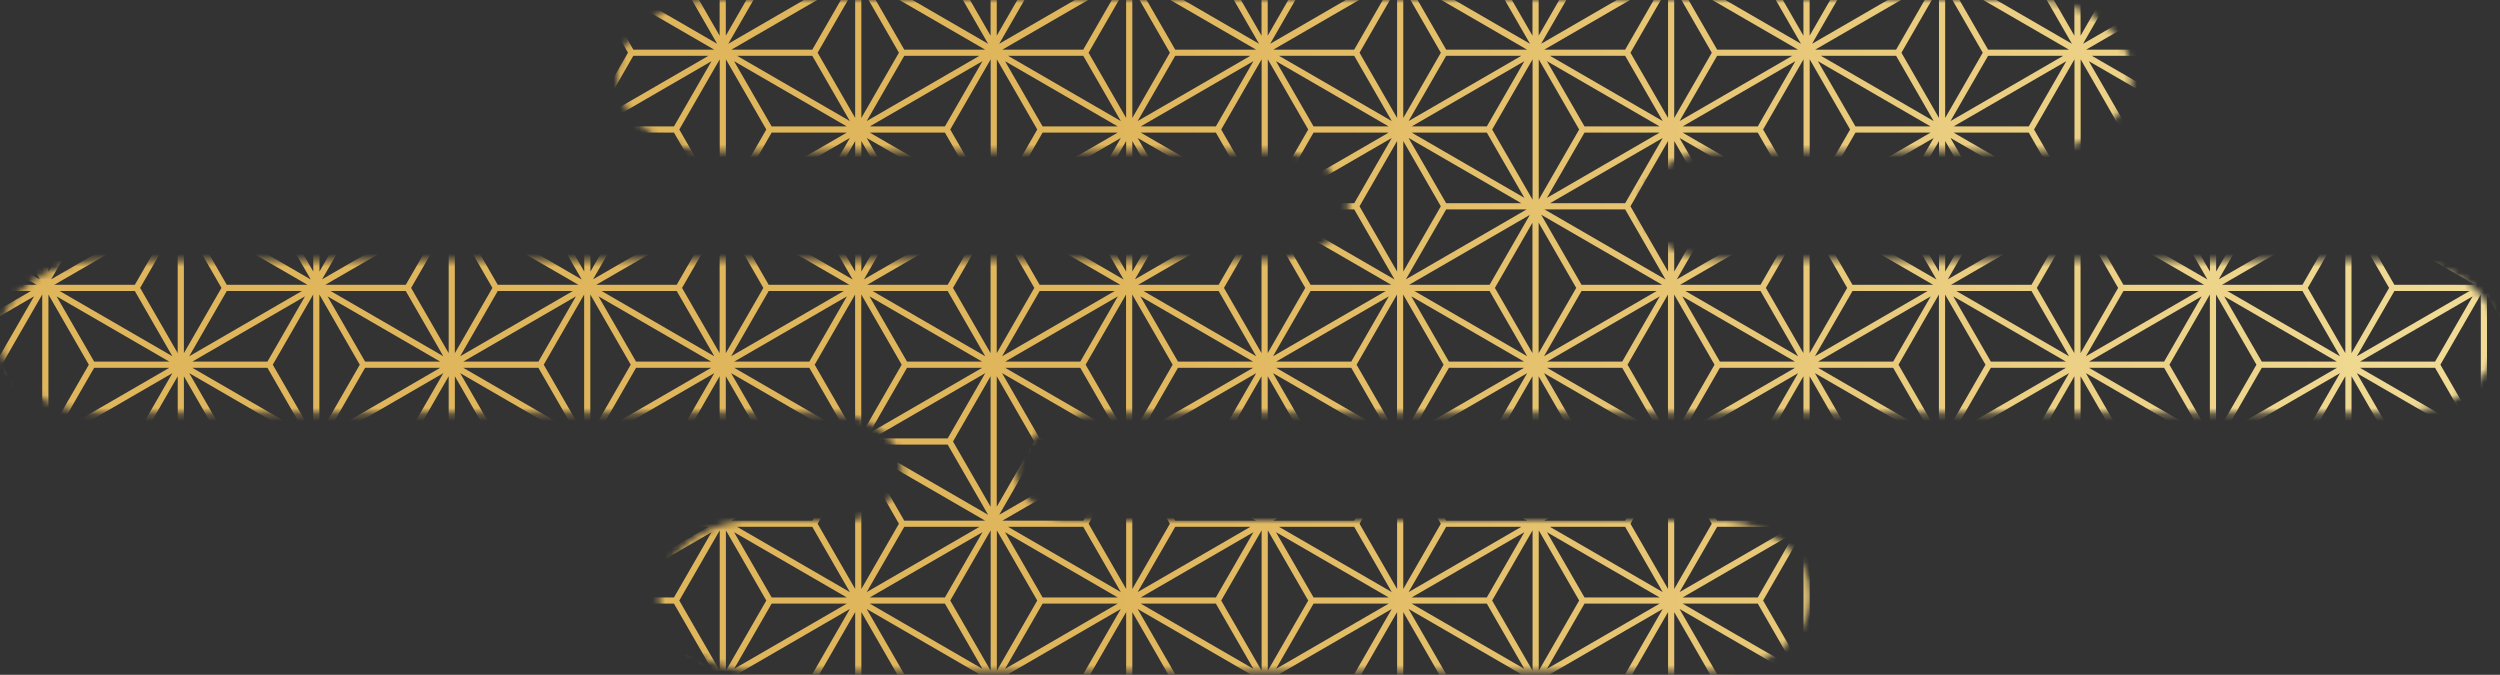 <svg width="389" height="105" viewBox="0 0 389 105" fill="none" xmlns="http://www.w3.org/2000/svg">
<rect x="0" y="0" width="389" height="105" fill="#333333" stroke="none"/>
<mask id="mask0_1_2327" style="mask-type:luminance" maskUnits="userSpaceOnUse" x="0" y="0" width="389" height="105">
<path d="M111.711 0.002C107.626 0.002 103.765 1.171 100.838 3.294C99.362 4.364 98.198 5.622 97.376 7.035C96.494 8.547 96.048 10.164 96.048 11.837C96.048 17.641 101.53 22.548 109.086 23.503L109.192 23.516H197.554C200.931 23.516 204.084 24.456 206.436 26.163C208.621 27.748 209.826 29.807 209.826 31.956C209.826 34.104 208.621 36.16 206.436 37.748C204.084 39.455 200.931 40.395 197.554 40.395L15.661 40.581C11.578 40.581 7.717 41.749 4.79 43.873C3.314 44.943 2.15 46.201 1.328 47.614C0.446 49.127 0 50.742 0 52.415C0 54.088 0.448 55.703 1.328 57.217C2.15 58.63 3.317 59.888 4.79 60.958C7.715 63.081 11.576 64.25 15.663 64.25L128.771 64.265C132.025 64.265 135.024 65.27 137.212 67.096C139.229 68.78 140.34 70.953 140.34 73.214C140.34 76.445 137.59 79.415 133.313 80.825C131.864 80.872 128.684 80.971 128.066 80.971H115.742L115.637 80.984C108.083 81.94 102.599 86.847 102.599 92.651C102.599 94.324 103.046 95.938 103.927 97.452C104.751 98.865 105.915 100.123 107.389 101.193C110.313 103.317 114.174 104.485 118.261 104.485H266.063C270.148 104.485 274.009 103.317 276.936 101.193C278.412 100.123 279.576 98.865 280.398 97.452C281.28 95.938 281.726 94.324 281.726 92.651C281.726 86.847 276.244 81.94 268.688 80.984L268.583 80.971H170.421C169.805 80.971 166.625 80.872 165.173 80.825C160.896 79.415 158.146 76.445 158.146 73.214C158.146 71.097 159.51 68.892 161.888 67.165C164.43 65.322 167.796 64.263 171.124 64.263L372.937 64.248C377.022 64.248 380.883 63.079 383.807 60.955C385.281 59.886 386.448 58.627 387.27 57.215C388.152 55.701 388.598 54.086 388.598 52.413C388.598 50.74 388.15 49.125 387.27 47.611C386.445 46.199 385.281 44.941 383.807 43.871C380.883 41.747 377.022 40.578 372.935 40.578L267.49 40.392C264.111 40.392 260.957 39.453 258.606 37.746C256.42 36.16 255.215 34.102 255.215 31.953C255.215 29.805 256.42 27.748 258.606 26.16C260.957 24.454 264.113 23.514 267.488 23.514H318.597L318.702 23.501C326.255 22.545 331.74 17.639 331.74 11.835C331.74 10.162 331.292 8.547 330.412 7.033C329.59 5.62 328.423 4.362 326.95 3.292C324.025 1.168 320.164 0 316.077 0H111.711V0.002Z" fill="white"/>
</mask>
<g mask="url(#mask0_1_2327)">
<path d="M396.993 -64.61V-65.57H393.663L393.575 -65.721H392.47L392.833 -65.087L386.986 -54.932V-65.721H386.028V-54.932L380.181 -65.087L380.544 -65.718H379.439L379.351 -65.567H366.767L367.028 -65.718H363.823L364.084 -65.567H351.5L351.412 -65.718H350.307L350.67 -65.087L344.823 -54.932V-65.721H343.865V-54.932L338.018 -65.087L338.381 -65.721H337.276L337.188 -65.57H324.605L324.865 -65.721H321.66L321.924 -65.57H309.34L309.252 -65.721H308.147L308.51 -65.087L302.663 -54.932V-65.721H301.705V-54.932L295.858 -65.087L296.221 -65.718H295.116L295.028 -65.567H282.445L282.705 -65.718H279.5L279.764 -65.567H267.18L267.092 -65.718H265.987L266.35 -65.087L260.503 -54.932V-65.721H259.545V-54.932L253.698 -65.087L254.061 -65.721H252.956L252.868 -65.57H240.285L240.548 -65.721H237.343L237.606 -65.57H225.023L224.935 -65.721H223.83L224.193 -65.09L218.346 -54.935V-65.721H217.388V-54.932L211.541 -65.087L211.904 -65.718H210.799L210.711 -65.567H198.127L198.391 -65.718H195.186L195.446 -65.567H182.863L182.775 -65.718H181.67L182.033 -65.087L176.186 -54.932V-65.721H175.228V-54.932L169.381 -65.087L169.744 -65.718H168.639L168.551 -65.567H155.967L156.231 -65.718H153.026L153.289 -65.567H140.706L140.618 -65.718H139.513L139.875 -65.087L134.029 -54.932V-65.721H133.071V-54.932L127.224 -65.087L127.587 -65.718H126.482L126.394 -65.567H113.81L114.071 -65.718H110.866L111.129 -65.567H98.546L98.458 -65.718H97.353L97.715 -65.087L91.869 -54.932V-65.721H90.911V-54.932L85.064 -65.087L85.427 -65.718H84.322L84.234 -65.567H71.65L71.914 -65.718H68.709L68.969 -65.567H56.386L56.298 -65.718H55.193L55.555 -65.087L49.709 -54.932V-65.721H48.751V-54.932L42.904 -65.087L43.267 -65.718H42.161L42.074 -65.567H29.49L29.754 -65.718H26.549L26.812 -65.567H14.229L14.141 -65.718H13.036L13.398 -65.087L7.552 -54.932V-65.721H6.594V-54.932L0.747 -65.087L1.11 -65.718H0.004L-0.004 -65.707V-64.468L5.763 -54.452L-0.004 -57.791V-56.683L5.284 -53.622H-0.004V-52.661H5.284L-0.004 -49.6V-48.492L5.763 -51.831L-0.004 -41.815V-40.576L6.194 -29.807L-0.004 -33.397V-32.271L5.692 -28.974H-0.004V-28.014H4.825L-0.004 -25.217V-24.109L5.304 -27.181L-0.004 -17.961V-15.13L5.304 -5.91L-0.004 -8.983V-7.874L4.828 -5.077H-0.004V-4.117H5.715L-0.004 -0.806V0.388L6.208 -3.207L-0.004 7.582V8.821L5.763 18.837L-0.004 15.497V16.605L5.284 19.666H-0.004V20.627H5.284L-0.004 23.688V24.797L5.763 21.457L-0.004 31.473V32.712L6.194 43.481L-0.004 39.891V41.017L5.69 44.314H-0.004V45.275H4.825L-0.004 48.071V49.18L5.304 46.107L-0.004 55.327V58.158L5.304 67.378L-0.004 64.306V65.414L4.828 68.211H-0.004V69.171H5.715L-0.004 72.483V73.676L6.208 70.081L-0.004 80.87V82.109L5.763 92.125L-0.004 88.785V89.894L5.284 92.955H-0.004V93.915H5.284L-0.004 96.976V98.085L5.763 94.745L-0.004 104.761V106L6.197 116.769L-0.004 113.18V114.302L5.69 117.599H-0.004V118.56H4.825L-0.004 121.357V122.465L5.304 119.393L-0.004 128.613V131.443L5.304 140.663L-0.004 137.591V138.7L4.828 141.496H-0.004V142.457H5.715L-0.004 145.768V146.962L6.208 143.364L-0.004 154.152V155.392L5.763 165.407L-0.004 162.068V163.176L5.284 166.237H-0.004V167.198H5.284L-0.004 170.259V171.367L5.763 168.028L-0.004 178.044V179.283L6.194 190.052L-0.004 186.462V187.588L5.69 190.885H-0.004V191.845H4.825L-0.004 194.642V195.75L5.304 192.678L-0.004 201.898V204.729L5.304 213.949L-0.004 210.876V211.985L4.828 214.782H-0.004V215.742H5.715L-0.004 219.053V220.162L7.056 216.075L28.136 228.279L49.216 216.075L70.296 228.279L91.376 216.075L112.456 228.279L133.536 216.075L154.616 228.279L175.696 216.075L196.776 228.279L217.856 216.075L238.936 228.279L260.016 216.075L281.096 228.279L302.176 216.075L323.256 228.279L344.336 216.075L365.416 228.279L386.496 216.075L396.996 222.154V221.046L387.836 215.742H396.996V214.782H388.726L396.996 209.995V208.887L388.247 213.952L394.094 203.797H396.993V202.836H394.094L388.247 192.681L396.993 197.746V196.637L388.723 191.848H396.993V190.887H387.89L396.993 185.615V184.473L387.4 190.026L393.663 179.146H396.993V178.186H393.663L387.816 168.031L396.993 173.343V172.234L388.295 167.201H396.993V166.24H388.295L396.993 161.204V160.095L387.816 165.407L393.663 155.252H396.993V154.292H393.663L387.371 143.364L396.993 148.934V147.76L387.833 142.457H396.993V141.496H388.723L396.993 136.71V135.602L388.244 140.666L394.091 130.511H396.99V129.551H394.091L388.244 119.395L396.99 124.46V123.352L388.72 118.563H396.99V117.602H387.887L396.99 112.33V111.187L387.397 116.744L393.66 105.861H396.99V104.9H393.66L387.813 94.745L396.99 100.057V98.949L388.292 93.913H396.99V92.952H388.292L396.99 87.916V86.807L387.813 92.119L393.66 81.964H396.99V81.003H393.66L387.368 70.075L396.99 75.646V74.469L387.83 69.166H396.99V68.205H388.72L396.99 63.419V62.31L388.241 67.375L394.088 57.22H396.99V56.26H394.091L388.244 46.104L396.99 51.169V50.061L388.72 45.272H396.99V44.311H387.887L396.99 39.039V37.896L387.397 43.453L393.66 32.57H396.99V31.609H393.66L387.813 21.454L396.99 26.766V25.658L388.292 20.622H396.99V19.661H388.292L396.99 14.624V13.516L387.813 18.828L393.66 8.673H396.99V7.712H393.66L387.368 -3.216L396.99 2.355V1.178L387.83 -4.125H396.99V-5.086H388.72L396.99 -9.872V-10.981L388.241 -5.916L394.088 -16.071H396.987V-17.032H394.088L388.241 -27.187L396.987 -22.122V-23.23L388.717 -28.02H396.987V-28.98H387.881L396.987 -34.252V-35.392L387.394 -29.838L393.657 -40.718H396.987V-41.679H393.657L387.811 -51.834L396.987 -46.522V-47.63L388.29 -52.667H396.987V-53.627H388.29L396.987 -58.664V-59.772L387.811 -54.46L393.657 -64.615H396.987L396.993 -64.61ZM20.549 -52.658L26.395 -42.503L8.858 -52.658H20.552H20.549ZM35.745 -52.661H47.439L29.898 -42.506L35.745 -52.661ZM62.709 -52.658L68.555 -42.503L51.015 -52.658H62.709ZM77.908 -52.661H89.601L72.061 -42.506L77.908 -52.661ZM104.869 -52.658L110.715 -42.503L93.175 -52.658H104.869ZM120.068 -52.661H131.761L114.221 -42.506L120.068 -52.661ZM147.029 -52.658L152.875 -42.503L135.335 -52.658H147.029ZM162.228 -52.661H173.921L156.381 -42.506L162.228 -52.661ZM189.189 -52.658L195.035 -42.503L177.495 -52.658H189.189ZM204.388 -52.661H216.081L198.541 -42.506L204.388 -52.661ZM231.349 -52.658L237.195 -42.503L219.655 -52.658H231.349ZM246.548 -52.661H258.241L240.701 -42.506L246.548 -52.661ZM273.509 -52.658L279.355 -42.503L261.815 -52.658H273.509ZM288.708 -52.661H300.401L282.861 -42.506L288.708 -52.661ZM315.672 -52.658L321.518 -42.503L303.978 -52.658H315.672ZM330.868 -52.661H342.561L325.021 -42.506L330.868 -52.661ZM357.831 -52.658L363.678 -42.503L346.138 -52.658H357.831ZM373.028 -52.661H384.721L367.181 -42.506L373.028 -52.661ZM379.354 -40.71L385.634 -29.804L366.796 -40.71H379.354ZM379.354 7.724H366.77L385.645 -3.204L379.354 7.724ZM379.354 32.581L385.634 43.49L366.796 32.581H379.354ZM379.354 105.872L385.634 116.781L366.796 105.872H379.354ZM379.354 154.306H366.77L385.645 143.378L379.354 154.306ZM379.354 179.164L385.634 190.069L366.796 179.164H379.354ZM14.223 178.203L8.376 168.048L25.919 178.203H14.223ZM14.223 81.015L7.931 70.087L26.806 81.015H14.223ZM14.223 7.724L7.931 -3.204L26.806 7.724H14.223ZM378.894 202.85H367.201L384.741 192.695L378.894 202.85ZM351.934 202.85L346.087 192.695L363.624 202.85H351.931H351.934ZM336.734 202.85H325.041L342.581 192.695L336.734 202.85ZM309.774 202.85L303.927 192.695L321.467 202.85H309.774ZM294.575 202.85H282.881L300.421 192.695L294.575 202.85ZM267.614 202.85L261.767 192.695L279.307 202.85H267.614ZM252.415 202.85H240.721L258.261 192.695L252.415 202.85ZM225.454 202.85L219.607 192.695L237.147 202.85H225.454ZM210.255 202.85H198.561L216.101 192.695L210.255 202.85ZM183.294 202.85L177.447 192.695L194.987 202.85H183.294ZM168.095 202.85H156.401L173.941 192.695L168.095 202.85ZM141.131 202.85L135.284 192.695L152.824 202.85H141.131ZM125.935 202.85H114.241L131.781 192.695L125.935 202.85ZM98.971 202.85L93.124 192.695L110.664 202.85H98.971ZM83.775 202.85H72.081L89.621 192.695L83.775 202.85ZM56.811 202.85L50.964 192.695L68.502 202.85H56.808H56.811ZM41.614 202.85H29.921L47.461 192.695L41.614 202.85ZM14.651 202.85L8.804 192.695L26.344 202.85H14.651ZM42.074 -40.71L48.354 -29.804L29.516 -40.71H42.074ZM98.543 -40.71H111.073L92.28 -29.83L98.543 -40.71ZM140.703 -40.71H153.233L134.44 -29.83L140.703 -40.71ZM182.863 -40.71H195.393L176.6 -29.827L182.863 -40.71ZM225.023 -40.71H237.553L218.76 -29.827L225.023 -40.71ZM267.186 -40.71H279.715L260.922 -29.827L267.189 -40.71H267.186ZM295.034 -40.71L301.314 -29.804L282.476 -40.71H295.034ZM351.506 -40.71H364.035L345.242 -29.827L351.509 -40.71H351.506ZM20.977 191.862L26.823 202.017L9.28 191.862H20.977ZM21.807 191.382L27.651 181.23V201.537L21.807 191.382ZM365.892 181.224L371.741 191.382L365.895 201.537V181.221L365.892 181.224ZM358.259 190.902H345.73L364.523 180.019L358.257 190.902H358.259ZM316.099 190.902H303.57L322.363 180.022L316.099 190.902ZM273.939 190.902H261.41L280.203 180.019L273.939 190.902ZM231.779 190.902H219.25L238.043 180.022L231.779 190.902ZM189.619 190.902H177.09L195.883 180.019L189.617 190.902H189.619ZM147.459 190.902H134.93L153.723 180.019L147.459 190.902ZM105.297 190.902H92.767L111.56 180.019L105.294 190.902H105.297ZM63.137 190.902H50.607L69.4 180.019L63.134 190.902H63.137ZM35.289 190.902L29.009 179.993L47.847 190.902H35.289ZM34.458 191.382L28.612 201.537V181.221L34.458 191.379V191.382ZM358.259 -28.011L364.106 -17.856L346.566 -28.011H358.262H358.259ZM358.259 -5.075H346.566L364.106 -15.23L358.259 -5.075ZM358.259 45.28L364.106 55.435L346.566 45.28H358.262H358.259ZM358.259 68.216H346.566L364.106 58.061L358.259 68.216ZM358.259 118.571L364.106 128.726L346.566 118.571H358.262H358.259ZM358.259 141.508H346.566L364.106 131.353L358.259 141.508ZM35.289 141.508L29.442 131.353L46.985 141.508H35.289ZM35.289 68.216L29.442 58.061L46.985 68.216H35.289ZM35.289 -5.075L29.442 -15.23L46.985 -5.075H35.289ZM77.449 -28.011H89.142L71.602 -17.856L77.449 -28.011ZM119.609 -28.011H131.302L113.762 -17.856L119.609 -28.011ZM161.769 -28.011H173.462L155.922 -17.856L161.769 -28.011ZM203.929 -28.011H215.622L198.082 -17.856L203.929 -28.011ZM246.089 -28.011H257.782L240.242 -17.856L246.089 -28.011ZM288.249 -28.011H299.942L282.402 -17.856L288.249 -28.011ZM330.409 -28.011H342.102L324.562 -17.856L330.409 -28.011ZM344.815 -27.465L351.103 -16.543L344.815 -5.62V-27.465ZM351.934 -16.062H363.627L346.087 -5.907L351.934 -16.062ZM351.934 -17.023L346.087 -27.178L363.624 -17.023H351.931H351.934ZM330.868 166.254L325.021 156.099L342.561 166.254H330.868ZM288.708 166.254L282.861 156.099L300.401 166.254H288.708ZM246.548 166.254L240.701 156.099L258.241 166.254H246.548ZM204.388 166.254L198.541 156.099L216.081 166.254H204.388ZM162.228 166.254L156.381 156.099L173.921 166.254H162.228ZM120.068 166.254L114.221 156.099L131.761 166.254H120.068ZM77.908 166.254L72.061 156.099L89.601 166.254H77.908ZM35.748 166.254L29.901 156.099L47.441 166.254H35.748ZM41.614 130.52L47.461 140.675L29.921 130.52H41.614ZM35.745 92.963L29.898 82.808L47.436 92.963H35.742H35.745ZM41.614 57.229L47.461 67.384L29.924 57.229H41.617H41.614ZM35.748 19.672L29.901 9.517L47.441 19.672H35.748ZM56.811 -16.062H68.504L50.964 -5.907L56.811 -16.062ZM83.775 -16.062L89.621 -5.907L72.081 -16.062H83.775ZM98.971 -16.062H110.664L93.124 -5.907L98.971 -16.062ZM125.935 -16.062L131.781 -5.907L114.241 -16.062H125.935ZM141.131 -16.062H152.824L135.284 -5.907L141.131 -16.062ZM168.095 -16.062L173.941 -5.907L156.401 -16.062H168.095ZM183.294 -16.062H194.987L177.447 -5.907L183.294 -16.062ZM210.255 -16.062L216.101 -5.907L198.561 -16.062H210.255ZM225.454 -16.062H237.147L219.607 -5.907L225.454 -16.062ZM252.415 -16.062L258.261 -5.907L240.721 -16.062H252.415ZM267.614 -16.062H279.307L261.767 -5.907L267.614 -16.062ZM294.575 -16.062L300.421 -5.907L282.881 -16.062H294.575ZM309.774 -16.062H321.467L303.927 -5.907L309.774 -16.062ZM336.734 -16.062L342.581 -5.907L325.041 -16.062H336.734ZM315.672 166.254H303.978L321.518 156.099L315.672 166.254ZM273.509 166.254H261.815L279.355 156.099L273.509 166.254ZM231.349 166.254H219.655L237.195 156.099L231.349 166.254ZM189.189 166.254H177.495L195.035 156.099L189.189 166.254ZM147.029 166.254H135.335L152.875 156.099L147.029 166.254ZM104.869 166.254H93.175L110.715 156.099L104.869 166.254ZM62.709 166.254H51.015L68.555 156.099L62.709 166.254ZM337.194 8.684L343.04 18.839L325.497 8.684H337.194ZM337.194 81.975L343.04 92.13L325.497 81.975H337.194ZM56.383 155.267H68.076L50.536 165.422L56.383 155.267ZM56.383 81.975H68.076L50.536 92.13L56.383 81.975ZM56.383 8.684H68.076L50.536 18.839L56.383 8.684ZM63.137 -4.114L69.428 6.814L50.553 -4.114H63.137ZM105.297 -4.114L111.588 6.814L92.713 -4.114H105.297ZM147.459 -4.114L153.751 6.814L134.876 -4.114H147.459ZM189.619 -4.114L195.911 6.814L177.036 -4.114H189.619ZM231.779 -4.114L238.071 6.814L219.196 -4.114H231.779ZM288.249 -4.114H300.832L281.957 6.814L288.249 -4.114ZM309.343 154.306L303.051 143.378L321.926 154.306H309.343ZM267.186 154.306L260.894 143.378L279.769 154.306H267.186ZM225.023 154.306L218.731 143.378L237.606 154.306H225.023ZM182.863 154.306L176.571 143.378L195.446 154.306H182.863ZM140.703 154.306L134.411 143.378L153.286 154.306H140.703ZM98.543 154.306L92.251 143.378L111.126 154.306H98.543ZM330.868 93.924H342.561L325.021 104.079L330.868 93.924ZM316.099 68.216H304.406L321.946 58.061L316.099 68.216ZM316.099 141.508H304.406L321.946 131.353L316.099 141.508ZM77.449 141.508L71.602 131.353L89.142 141.508H77.446H77.449ZM77.449 68.216L71.602 58.061L89.145 68.216H77.449ZM294.575 129.559H282.881L300.421 119.404L294.575 129.559ZM252.415 129.559H240.721L258.261 119.404L252.415 129.559ZM210.255 129.559H198.561L216.101 119.404L210.255 129.559ZM168.095 129.559H156.401L173.941 119.404L168.095 129.559ZM125.935 129.559H114.241L131.781 119.404L125.935 129.559ZM83.775 129.559H72.081L89.621 119.404L83.775 129.559ZM77.908 20.633H89.601L72.061 30.788L77.908 20.633ZM104.869 20.633L110.715 30.788L93.175 20.633H104.869ZM120.068 20.633H131.761L114.221 30.788L120.068 20.633ZM147.029 20.633L152.875 30.788L135.335 20.633H147.029ZM162.228 20.633H173.921L156.381 30.788L162.228 20.633ZM189.189 20.633L195.035 30.788L177.495 20.633H189.189ZM204.388 20.633H216.081L198.541 30.788L204.388 20.633ZM231.349 20.633L237.195 30.788L219.655 20.633H231.349ZM246.548 20.633H258.241L240.701 30.788L246.548 20.633ZM273.509 20.633L279.355 30.788L261.815 20.633H273.509ZM288.708 20.633H300.401L282.861 30.788L288.708 20.633ZM267.614 129.559L261.767 119.404L279.307 129.559H267.614ZM225.454 129.559L219.607 119.404L237.147 129.559H225.454ZM183.294 129.559L177.447 119.404L194.987 129.559H183.294ZM141.134 129.559L135.287 119.404L152.827 129.559H141.134ZM98.971 129.559L93.124 119.404L110.664 129.559H98.971ZM77.449 117.611L71.168 106.702L90.007 117.611H77.449ZM83.775 56.268H72.081L89.621 46.113L83.775 56.268ZM77.449 44.319L71.168 33.414L90.007 44.319H77.449ZM295.034 81.975L300.88 92.13L283.337 81.975H295.034ZM98.543 81.975H110.236L92.696 92.13L98.543 81.975ZM295.034 32.581L301.314 43.49L282.476 32.581H295.034ZM295.864 32.101L301.711 21.946V42.262L295.864 32.104V32.101ZM231.779 117.611H219.25L238.043 106.728L231.779 117.611ZM189.619 117.611H177.09L195.883 106.728L189.617 117.611H189.619ZM147.459 117.611H134.93L153.723 106.728L147.459 117.611ZM105.297 117.611H92.767L111.56 106.728L105.294 117.611H105.297ZM288.249 44.319L281.968 33.411L300.807 44.319H288.249ZM287.421 44.8L281.575 54.955V34.639L287.421 44.797V44.8ZM119.609 45.28H131.302L113.762 55.435L119.609 45.28ZM161.769 45.28H173.462L155.922 55.435L161.769 45.28ZM203.929 45.28H215.622L198.082 55.435L203.929 45.28ZM246.089 45.28H257.782L240.242 55.435L246.089 45.28ZM273.939 68.216H262.246L279.786 58.061L273.939 68.216ZM246.548 92.963L240.701 82.811L258.239 92.963H246.545H246.548ZM204.388 92.963L198.541 82.808L216.081 92.963H204.388ZM162.228 92.963L156.384 82.808L173.921 92.963H162.228ZM120.068 92.963L114.224 82.808L131.761 92.963H120.068ZM119.609 68.216L113.762 58.061L131.305 68.216H119.609ZM125.935 57.229L131.781 67.384L114.241 57.229H125.935ZM133.054 67.671L126.765 56.748L133.054 45.826V67.671ZM141.131 57.229H152.824L135.284 67.384L141.131 57.229ZM168.095 57.229L173.941 67.384L156.401 57.229H168.095ZM183.291 57.229H194.984L177.444 67.384L183.291 57.229ZM210.255 57.229L216.101 67.384L198.561 57.229H210.255ZM225.454 57.229H237.147L219.607 67.384L225.454 57.229ZM252.415 57.229L258.261 67.384L240.721 57.229H252.415ZM273.509 92.963H261.815L279.355 82.808L273.509 92.963ZM231.349 92.963H219.655L237.195 82.808L231.349 92.963ZM189.189 92.963H177.495L195.035 82.808L189.189 92.963ZM147.029 92.963H135.335L152.875 82.808L147.029 92.963ZM259.551 91.65L253.704 81.495L259.548 71.343V91.65H259.551ZM252.874 81.015H240.29L259.165 70.087L252.874 81.015ZM147.459 69.177L153.751 80.105L134.876 69.177H147.459ZM189.619 69.177L195.911 80.105L177.036 69.177H189.619ZM231.779 69.177L238.071 80.105L219.196 69.177H231.779ZM218.346 71.337L224.195 81.495L218.349 91.65V71.337H218.346ZM225.023 81.015L218.731 70.087L237.606 81.015H225.023ZM258.672 69.177L239.797 80.105L246.089 69.177H258.672ZM239.415 78.849V58.542L245.258 68.697L239.415 78.849ZM176.186 71.334L182.035 81.492L176.189 91.647V71.332L176.186 71.334ZM182.863 81.015L176.571 70.087L195.446 81.015H182.863ZM197.637 80.105L203.929 69.177H216.512L197.637 80.105ZM197.255 78.849V58.542L203.098 68.697L197.255 78.849ZM155.477 80.105L161.769 69.177H174.352L155.477 80.105ZM155.095 78.849V58.542L160.938 68.697L155.095 78.849ZM140.703 81.015L134.411 70.087L153.286 81.015H140.703ZM139.873 81.495L134.026 91.65V71.334L139.873 81.492V81.495ZM140.703 81.975H152.396L134.856 92.13L140.703 81.975ZM174.845 70.087L168.554 81.015H155.97L174.845 70.087ZM175.228 71.343V91.65L169.384 81.495L175.228 71.343ZM182.863 81.975H194.556L177.016 92.13L182.863 81.975ZM217.005 70.087L210.714 81.015H198.13L217.005 70.087ZM217.388 71.343V91.65L211.544 81.495L217.388 71.343ZM225.023 81.975H236.716L219.176 92.13L225.023 81.975ZM246.089 68.216L240.242 58.061L257.785 68.216H246.089ZM238.457 78.855L232.607 68.697L238.454 58.542V78.858L238.457 78.855ZM231.779 68.216H220.086L237.626 58.061L231.779 68.216ZM203.929 68.216L198.082 58.061L215.625 68.216H203.929ZM196.297 78.855L190.447 68.697L196.294 58.542V78.855H196.297ZM189.619 68.216H177.926L195.466 58.061L189.619 68.216ZM161.769 68.216L155.922 58.061L173.465 68.216H161.769ZM154.137 78.855L148.287 68.697L154.134 58.542V78.855H154.137ZM147.459 68.216H135.766L153.306 58.061L147.459 68.216ZM133.068 91.65L127.221 81.495L133.065 71.343V91.65H133.068ZM126.394 81.975L132.24 92.13L114.697 81.975H126.394ZM154.148 82.521V104.366L147.859 93.444L154.148 82.521ZM168.554 81.975L174.4 92.13L156.857 81.975H168.554ZM196.308 82.521V104.366L190.019 93.444L196.308 82.521ZM210.714 81.975L216.56 92.13L199.017 81.975H210.714ZM238.468 82.521V104.366L232.179 93.444L238.468 82.521ZM252.874 81.975L258.72 92.13L241.177 81.975H252.874ZM261.336 92.13L267.183 81.975H278.876L261.336 92.13ZM260.509 91.65V71.337L266.355 81.495L260.509 91.65ZM259.534 67.671L253.245 56.748L259.534 45.826V67.671ZM218.335 67.671V45.826L224.623 56.748L218.335 67.671ZM217.374 67.671L211.085 56.748L217.374 45.826V67.671ZM176.175 67.671V45.826L182.463 56.748L176.175 67.671ZM175.214 67.671L168.925 56.748L175.214 45.826V67.671ZM134.015 67.671V45.826L140.303 56.748L134.015 67.671ZM126.394 81.015H113.81L132.685 70.087L126.394 81.015ZM119.238 93.444L112.949 104.366V82.521L119.238 93.444ZM134.029 95.237L139.875 105.392L134.032 115.544V95.237H134.029ZM140.703 104.912L134.856 94.757L152.396 104.912H140.7H140.703ZM135.335 93.924H147.029L152.875 104.079L135.335 93.924ZM155.109 82.521L161.398 93.444L155.109 104.366V82.521ZM176.189 95.237L182.035 105.392L176.192 115.544V95.237H176.189ZM182.863 104.912L177.016 94.757L194.559 104.912H182.863ZM177.495 93.924H189.189L195.035 104.079L177.495 93.924ZM197.269 82.521L203.558 93.444L197.269 104.366V82.521ZM218.349 95.237L224.195 105.392L218.352 115.544V95.237H218.349ZM225.023 104.912L219.176 94.757L236.719 104.912H225.023ZM219.655 93.924H231.349L237.195 104.079L219.655 93.924ZM239.429 82.521L245.718 93.444L239.429 104.366V82.521ZM260.509 95.237L266.355 105.392L260.512 115.544V95.237H260.509ZM267.183 104.912L261.336 94.757L278.879 104.912H267.183ZM261.818 93.924H273.512L279.358 104.079L261.818 93.924ZM274.339 93.444L280.628 82.521V104.366L274.339 93.444ZM267.186 81.015L260.894 70.087L279.769 81.015H267.186ZM267.614 57.229H279.307L261.767 67.384L267.614 57.229ZM260.495 67.671V45.826L266.783 56.748L260.495 67.671ZM280.614 54.955L274.767 44.8L280.611 34.648V54.955H280.614ZM273.939 45.28L279.786 55.435L262.243 45.28H273.937H273.939ZM279.307 56.268H267.614L261.767 46.113L279.307 56.268ZM252.415 56.268H240.721L258.261 46.113L252.415 56.268ZM238.454 54.955L232.607 44.8L238.451 34.648V54.955H238.454ZM231.779 45.28L237.626 55.435L220.083 45.28H231.779ZM237.147 56.268H225.454L219.607 46.113L237.147 56.268ZM210.255 56.268H198.561L216.101 46.113L210.255 56.268ZM196.294 54.955L190.447 44.8L196.291 34.648V54.955H196.294ZM189.619 45.28L195.466 55.435L177.923 45.28H189.619ZM194.987 56.268H183.294L177.447 46.113L194.987 56.268ZM168.095 56.268H156.401L173.941 46.113L168.095 56.268ZM154.134 54.955L148.287 44.8L154.131 34.648V54.955H154.134ZM147.459 45.28L153.306 55.435L135.763 45.28H147.459ZM152.827 56.268H141.134L135.287 46.113L152.827 56.268ZM125.935 56.268H114.241L131.781 46.113L125.935 56.268ZM111.974 54.955L106.127 44.8L111.971 34.648V54.955H111.974ZM112.932 58.542L118.778 68.697L112.935 78.849V58.542H112.932ZM119.609 69.177H132.192L113.317 80.105L119.609 69.177ZM120.068 93.924H131.761L114.221 104.079L120.068 93.924ZM132.24 94.754L126.394 104.909H114.7L132.24 94.754ZM133.068 95.237V115.55L127.221 105.392L133.068 95.237ZM140.703 105.872H153.233L134.44 116.755L140.706 105.872H140.703ZM162.228 93.924H173.921L156.381 104.079L162.228 93.924ZM174.4 94.754L168.554 104.909H156.86L174.4 94.754ZM175.231 95.237V115.55L169.384 105.392L175.231 95.237ZM182.863 105.872H195.393L176.597 116.755L182.863 105.872ZM204.388 93.924H216.081L198.541 104.079L204.388 93.924ZM216.56 94.754L210.714 104.909H199.02L216.56 94.754ZM217.391 95.234V115.55L211.544 105.392L217.391 95.237V95.234ZM225.023 105.872H237.553L218.757 116.755L225.023 105.872ZM246.548 93.924H258.241L240.701 104.079L246.548 93.924ZM258.72 94.757L252.874 104.912H241.18L258.72 94.757ZM259.551 95.234V115.55L253.704 105.389L259.551 95.234ZM267.186 105.872H279.715L260.92 116.755L267.186 105.872ZM273.939 69.177L280.231 80.105L261.356 69.177H273.939ZM274.77 68.697L280.617 58.542V78.858L274.77 68.7V68.697ZM273.939 44.319H261.41L280.203 33.437L273.939 44.319ZM246.089 44.319L239.808 33.414L258.647 44.319H246.089ZM245.258 44.8L239.412 54.955V34.639L245.258 44.797V44.8ZM231.779 44.319H219.25L238.043 33.44L231.779 44.319ZM203.929 44.319L197.648 33.414L216.487 44.319H203.929ZM203.098 44.8L197.252 54.955V34.639L203.098 44.797V44.8ZM189.619 44.319H177.09L195.883 33.437L189.619 44.319ZM161.769 44.319L155.488 33.414L174.327 44.319H161.769ZM160.938 44.8L155.092 54.955V34.639L160.938 44.797V44.8ZM147.459 44.319H134.93L153.723 33.437L147.459 44.319ZM119.609 44.319L113.328 33.414L132.167 44.319H119.609ZM118.778 44.8L112.932 54.955V34.639L118.778 44.8ZM105.297 44.319H92.767L111.56 33.437L105.294 44.319H105.297ZM105.299 45.28L111.146 55.435L93.603 45.28H105.299ZM110.664 56.268H98.971L93.124 46.113L110.664 56.268ZM98.971 57.229H110.664L93.124 67.384L98.971 57.229ZM111.146 58.061L105.299 68.216H93.606L111.146 58.061ZM111.974 58.542V78.855L106.127 68.697L111.974 58.542ZM111.988 104.366L105.699 93.444L111.988 82.521V104.366ZM104.869 92.963H93.175L110.715 82.808L104.869 92.963ZM104.869 93.924L110.715 104.079L93.175 93.924H104.869ZM110.239 104.912H98.543L92.696 94.757L110.236 104.912H110.239ZM98.543 105.872H111.073L92.28 116.755L98.546 105.872H98.543ZM126.394 105.872L132.674 116.781L113.836 105.872H126.394ZM168.554 105.872L174.834 116.781L155.996 105.872H168.554ZM210.714 105.872L216.994 116.781L198.156 105.872H210.714ZM252.874 105.872L259.154 116.781L240.316 105.872H252.874ZM261.41 117.611L280.203 106.728L273.939 117.611H261.41ZM280.614 107.939V128.246L274.77 118.091L280.614 107.939ZM288.708 93.924H300.401L282.861 104.079L288.708 93.924ZM281.589 104.366V82.518L287.878 93.441L281.589 104.363V104.366ZM295.034 105.872L301.314 116.781L282.476 105.872H295.034ZM295.864 105.392L301.711 95.237V115.553L295.864 105.395V105.392ZM295.034 104.912H283.34L300.88 94.757L295.034 104.912ZM288.708 92.963L282.861 82.811L300.399 92.963H288.705H288.708ZM281.575 58.542L287.421 68.697L281.577 78.849V58.542H281.575ZM288.249 68.216L282.402 58.061L299.945 68.216H288.249ZM282.881 57.229H294.575L300.421 67.384L282.881 57.229ZM294.575 56.268H282.881L300.421 46.113L294.575 56.268ZM282.402 55.435L288.249 45.28H299.942L282.402 55.435ZM279.713 32.581L260.917 43.464L267.183 32.581H279.713ZM260.509 42.25V21.943L266.353 32.098L260.509 42.25ZM259.551 42.259L253.701 32.098L259.548 21.943V42.259H259.551ZM252.874 32.581L259.154 43.49L240.316 32.581H252.874ZM237.553 32.581L218.757 43.464L225.023 32.581H237.553ZM218.349 42.253V21.946L224.193 32.101L218.349 42.253ZM217.391 42.259L211.541 32.101L217.388 21.946V42.262L217.391 42.259ZM210.714 32.581L216.994 43.49L198.156 32.581H210.714ZM195.393 32.581L176.597 43.464L182.86 32.581H195.39H195.393ZM176.189 42.253V21.946L182.033 32.101L176.189 42.253ZM175.231 42.259L169.381 32.101L175.228 21.946V42.262L175.231 42.259ZM168.554 32.581L174.834 43.49L155.996 32.581H168.554ZM153.233 32.581L134.437 43.464L140.7 32.581H153.23H153.233ZM134.029 42.253V21.946L139.873 32.101L134.029 42.253ZM133.071 42.259L127.221 32.101L133.068 21.946V42.262L133.071 42.259ZM126.394 32.581L132.674 43.49L113.836 32.581H126.394ZM111.073 32.581L92.277 43.464L98.54 32.581H111.07H111.073ZM91.869 21.946L97.715 32.101L91.871 42.253V21.946H91.869ZM98.143 56.748L91.855 67.671V45.826L98.143 56.748ZM105.297 69.177L111.588 80.105L92.713 69.177H105.297ZM97.713 105.392L91.869 115.544V95.237L97.713 105.392ZM105.299 118.571L111.146 128.726L93.603 118.571H105.299ZM106.127 118.091L111.971 107.939V128.246L106.127 118.091ZM112.932 107.933L118.781 118.094L112.935 128.249V107.933H112.932ZM119.609 117.611L113.328 106.702L132.167 117.611H119.609ZM147.459 118.571L153.306 128.726L135.763 118.571H147.459ZM148.287 118.091L154.131 107.939V128.246L148.287 118.091ZM155.092 107.933L160.941 118.094L155.095 128.249V107.933H155.092ZM161.769 117.611L155.488 106.702L174.327 117.611H161.769ZM189.619 118.571L195.466 128.726L177.923 118.571H189.619ZM190.447 118.091L196.291 107.939V128.246L190.447 118.091ZM197.252 107.933L203.101 118.091L197.255 128.246V107.93L197.252 107.933ZM203.929 117.611L197.648 106.702L216.487 117.611H203.929ZM231.779 118.571L237.626 128.726L220.083 118.571H231.779ZM232.607 118.091L238.451 107.939V128.246L232.607 118.091ZM239.412 107.933L245.261 118.091L239.415 128.246V107.93L239.412 107.933ZM246.089 117.611L239.808 106.702L258.647 117.611H246.089ZM273.939 118.571L279.786 128.726L262.246 118.571H273.939ZM281.572 107.933L287.421 118.091L281.575 128.246V107.93L281.572 107.933ZM288.249 117.611L281.968 106.702L300.807 117.611H288.249ZM288.249 69.177H300.832L281.957 80.105L288.249 69.177ZM295.405 56.748L301.694 45.826V67.671L295.405 56.748ZM295.034 31.621H283.34L300.88 21.466L295.034 31.621ZM267.183 31.621L261.336 21.466L278.879 31.621H267.183ZM252.874 31.621H241.18L258.72 21.466L252.874 31.621ZM225.023 31.621L219.176 21.466L236.719 31.621H225.023ZM210.714 31.621H199.02L216.56 21.466L210.714 31.621ZM182.863 31.621L177.016 21.466L194.559 31.621H182.863ZM168.554 31.621H156.86L174.4 21.466L168.554 31.621ZM140.703 31.621L134.856 21.466L152.399 31.621H140.703ZM126.394 31.621H114.7L132.24 21.466L126.394 31.621ZM98.543 31.621L92.696 21.466L110.239 31.621H98.543ZM90.911 42.259L85.061 32.101L90.908 21.946V42.262L90.911 42.259ZM84.234 32.581L90.514 43.49L71.676 32.581H84.234ZM90.894 45.826V67.671L84.605 56.748L90.894 45.826ZM98.543 81.015L92.251 70.087L111.126 81.015H98.543ZM97.713 81.495L91.866 91.65V71.337L97.713 81.495ZM90.911 115.55L85.061 105.392L90.908 95.237V115.55H90.911ZM84.234 105.872L90.514 116.781L71.676 105.872H84.234ZM98.143 130.039L91.855 140.962V119.117L98.143 130.039ZM119.609 118.571H131.302L113.762 128.726L119.609 118.571ZM140.303 130.039L134.015 140.962V119.117L140.303 130.039ZM161.769 118.571H173.462L155.922 128.726L161.769 118.571ZM182.463 130.039L176.175 140.962V119.117L182.463 130.039ZM203.929 118.571H215.622L198.082 128.726L203.929 118.571ZM224.623 130.039L218.335 140.962V119.117L224.623 130.039ZM246.089 118.571H257.782L240.242 128.726L246.089 118.571ZM266.783 130.039L260.495 140.962V119.117L266.783 130.039ZM288.249 118.571H299.942L282.402 128.726L288.249 118.571ZM321.872 105.872L303.08 116.755L309.343 105.872H321.872ZM302.669 115.544V95.237L308.513 105.392L302.669 115.544ZM301.711 91.65L295.864 81.495L301.708 71.343V91.65H301.711ZM295.034 81.015H282.45L301.325 70.087L295.034 81.015ZM321.875 32.581L303.082 43.464L309.346 32.581H321.875ZM302.669 42.253V21.946L308.513 32.101L302.669 42.253ZM281.589 31.075V9.227L287.878 20.15L281.589 31.072V31.075ZM274.339 20.152L280.628 9.23V31.075L274.339 20.152ZM239.429 31.075V9.23L245.718 20.152L239.429 31.075ZM232.179 20.152L238.468 9.23V31.075L232.179 20.152ZM197.269 31.075V9.23L203.558 20.152L197.269 31.075ZM190.019 20.152L196.308 9.23V31.075L190.019 20.152ZM155.109 31.075V9.23L161.398 20.152L155.109 31.075ZM147.859 20.152L154.148 9.23V31.075L147.859 20.152ZM112.949 31.075V9.23L119.238 20.152L112.949 31.075ZM105.699 20.152L111.988 9.23V31.075L105.699 20.152ZM90.08 21.463L84.234 31.618H72.54L90.08 21.463ZM76.618 44.8L70.772 54.955V34.639L76.618 44.797V44.8ZM77.449 45.28H89.142L71.602 55.435L77.449 45.28ZM83.775 57.229L89.621 67.384L72.081 57.229H83.775ZM90.908 91.65L85.061 81.495L90.905 71.343V91.65H90.908ZM84.234 81.975L90.08 92.13L72.537 81.975H84.234ZM89.599 92.963H77.905L72.058 82.808L89.596 92.963H89.599ZM77.908 93.924H89.601L72.061 104.079L77.908 93.924ZM90.08 94.754L84.234 104.909H72.54L90.08 94.754ZM76.618 118.091L70.772 128.246V107.93L76.618 118.091ZM77.449 118.571H89.142L71.602 128.726L77.449 118.571ZM90.894 119.117V140.962L84.605 130.039L90.894 119.117ZM98.971 130.52H110.664L93.124 140.675L98.971 130.52ZM111.143 131.353L105.297 141.508H93.603L111.143 131.353ZM111.974 131.833V152.146L106.127 141.988L111.974 131.833ZM133.054 119.117V140.962L126.765 130.039L133.054 119.117ZM141.134 130.52H152.827L135.287 140.675L141.134 130.52ZM153.306 131.353L147.459 141.508H135.766L153.306 131.353ZM154.134 131.833V152.146L148.287 141.988L154.134 131.833ZM175.214 119.117V140.962L168.925 130.039L175.214 119.117ZM183.294 130.52H194.987L177.447 140.675L183.294 130.52ZM195.466 131.353L189.619 141.508H177.926L195.466 131.353ZM196.294 131.833V152.149L190.447 141.991L196.294 131.836V131.833ZM217.374 119.117V140.962L211.085 130.039L217.374 119.117ZM225.454 130.52H237.147L219.607 140.675L225.454 130.52ZM237.626 131.353L231.779 141.508H220.086L237.626 131.353ZM238.457 131.833V152.149L232.61 141.991L238.457 131.836V131.833ZM259.534 119.117V140.962L253.245 130.039L259.534 119.117ZM267.614 130.52H279.307L261.767 140.675L267.614 130.52ZM279.786 131.353L273.939 141.508H262.246L279.786 131.353ZM280.617 131.833V152.149L274.77 141.988L280.617 131.833ZM301.694 119.117V140.962L295.405 130.039L301.694 119.117ZM302.655 119.117L308.943 130.039L302.655 140.962V119.117ZM309.774 130.52H321.467L303.927 140.675L309.774 130.52ZM309.774 129.559L303.927 119.404L321.467 129.559H309.774ZM304.403 118.571H316.099L321.946 128.726L304.403 118.571ZM316.099 117.611H303.57L322.363 106.728L316.099 117.611ZM309.343 104.912L303.496 94.757L321.039 104.912H309.343ZM303.978 93.924H315.672L321.518 104.079L303.978 93.924ZM315.672 92.963H303.978L321.518 82.808L315.672 92.963ZM303.496 92.13L309.343 81.975H321.036L303.496 92.13ZM302.669 91.65V71.334L308.515 81.492L302.669 91.647V91.65ZM302.655 45.826L308.943 56.748L302.655 67.671V45.826ZM309.774 57.229H321.467L303.927 67.384L309.774 57.229ZM309.774 56.268L303.927 46.113L321.467 56.268H309.774ZM304.403 45.28H316.099L321.946 55.435L304.403 45.28ZM316.099 44.319H303.57L322.363 33.44L316.099 44.319ZM309.343 31.621L303.496 21.466L321.039 31.621H309.343ZM303.978 20.633H315.672L321.518 30.788L303.978 20.633ZM315.672 19.672H303.978L321.518 9.517L315.672 19.672ZM303.496 18.839L309.343 8.684H321.036L303.496 18.839ZM302.669 18.359V-1.957L308.515 8.201L302.669 18.356V18.359ZM301.711 18.359L295.864 8.204L301.708 -1.948V18.359H301.711ZM295.034 8.684L300.88 18.839L283.337 8.684H295.034ZM300.401 19.672H288.708L282.861 9.517L300.401 19.672ZM273.509 19.672H261.815L279.355 9.517L273.509 19.672ZM261.336 18.839L267.183 8.684H278.876L261.336 18.839ZM260.509 18.359V-1.954L266.355 8.204L260.509 18.359ZM259.551 18.359L253.704 8.204L259.548 -1.948V18.359H259.551ZM252.874 8.684L258.72 18.839L241.177 8.684H252.874ZM258.241 19.672H246.548L240.701 9.517L258.241 19.672ZM231.349 19.672H219.655L237.195 9.517L231.349 19.672ZM219.176 18.839L225.023 8.684H236.716L219.176 18.839ZM218.349 18.359V-1.954L224.195 8.204L218.349 18.359ZM217.391 18.359L211.544 8.204L217.388 -1.948V18.359H217.391ZM210.714 8.684L216.56 18.839L199.017 8.684H210.714ZM216.081 19.672H204.388L198.541 9.517L216.081 19.672ZM189.189 19.672H177.495L195.035 9.517L189.189 19.672ZM177.016 18.839L182.863 8.684H194.556L177.016 18.839ZM176.189 18.359V-1.957L182.035 8.201L176.189 18.356V18.359ZM175.228 18.359L169.381 8.204L175.225 -1.948V18.359H175.228ZM168.554 8.684L174.4 18.839L156.857 8.684H168.554ZM173.921 19.672H162.228L156.381 9.517L173.921 19.672ZM147.029 19.672H135.335L152.875 9.517L147.029 19.672ZM134.856 18.839L140.703 8.684H152.396L134.856 18.839ZM134.026 18.359V-1.957L139.873 8.201L134.026 18.356V18.359ZM133.068 18.359L127.221 8.204L133.065 -1.948V18.359H133.068ZM126.394 8.684L132.24 18.839L114.697 8.684H126.394ZM131.761 19.672H120.068L114.221 9.517L131.761 19.672ZM104.869 19.672H93.175L110.715 9.517L104.869 19.672ZM92.696 18.839L98.543 8.684H110.236L92.696 18.839ZM91.866 18.359V-1.957L97.713 8.201L91.866 18.356V18.359ZM90.908 18.359L85.061 8.204L90.905 -1.948V18.359H90.908ZM84.234 8.684L90.08 18.839L72.537 8.684H84.234ZM89.601 19.672H77.908L72.061 9.517L89.601 19.672ZM77.078 20.152L70.789 31.075V9.23L77.078 20.152ZM84.234 81.015H71.65L90.525 70.087L84.234 81.015ZM77.078 93.444L70.789 104.366V82.521L77.078 93.444ZM72.081 130.52H83.775L89.621 140.675L72.081 130.52ZM105.297 142.468L111.588 153.396L92.713 142.468H105.297ZM112.932 131.833L118.778 141.988L112.935 152.14V131.833H112.932ZM119.609 141.508L113.762 131.353L131.302 141.508H119.606H119.609ZM114.241 130.52H125.935L131.781 140.675L114.241 130.52ZM147.459 142.468L153.751 153.396L134.876 142.468H147.459ZM155.092 131.833L160.938 141.988L155.095 152.14V131.833H155.092ZM161.769 141.508L155.922 131.353L173.462 141.508H161.766H161.769ZM156.401 130.52H168.095L173.941 140.675L156.401 130.52ZM189.619 142.468L195.911 153.396L177.036 142.468H189.619ZM197.252 131.833L203.098 141.988L197.255 152.14V131.833H197.252ZM203.929 141.508L198.082 131.353L215.625 141.508H203.929ZM198.561 130.52H210.255L216.101 140.675L198.561 130.52ZM231.779 142.468L238.071 153.396L219.196 142.468H231.779ZM239.415 131.833L245.261 141.988L239.417 152.14V131.833H239.415ZM246.089 141.508L240.242 131.353L257.785 141.508H246.089ZM240.721 130.52H252.415L258.261 140.675L240.721 130.52ZM273.939 142.468L280.231 153.396L261.356 142.468H273.939ZM281.575 131.833L287.421 141.988L281.577 152.14V131.833H281.575ZM288.249 141.508L282.402 131.353L299.945 141.508H288.249ZM282.881 130.52H294.575L300.421 140.675L282.881 130.52ZM316.93 118.091L322.774 107.939V128.246L316.93 118.091ZM316.499 93.444L322.788 82.521V104.366L316.499 93.444ZM309.343 81.015L303.051 70.087L321.926 81.015H309.343ZM316.93 44.8L322.774 34.648V54.955L316.93 44.8ZM316.499 20.152L322.788 9.23V31.075L316.499 20.152ZM309.343 7.724L303.051 -3.204L321.926 7.724H309.343ZM295.034 7.724H282.45L301.325 -3.204L295.034 7.724ZM267.186 7.724L260.894 -3.204L279.769 7.724H267.186ZM252.874 7.724H240.29L259.165 -3.204L252.874 7.724ZM225.023 7.724L218.731 -3.204L237.606 7.724H225.023ZM210.714 7.724H198.13L217.005 -3.204L210.714 7.724ZM182.863 7.724L176.571 -3.204L195.446 7.724H182.863ZM168.554 7.724H155.97L174.845 -3.204L168.554 7.724ZM140.703 7.724L134.411 -3.204L153.286 7.724H140.703ZM126.394 7.724H113.81L132.685 -3.204L126.394 7.724ZM98.543 7.724L92.251 -3.204L111.126 7.724H98.543ZM84.234 7.724H71.65L90.525 -3.204L84.234 7.724ZM50.61 44.319L69.403 33.437L63.137 44.319H50.607H50.61ZM69.814 34.648V54.955L63.97 44.8L69.814 34.648ZM76.618 68.697L70.775 78.849V58.542L76.618 68.697ZM77.449 69.177H90.032L71.157 80.105L77.449 69.177ZM50.61 117.611L69.403 106.728L63.137 117.611H50.607H50.61ZM69.814 107.939V128.246L63.97 118.091L69.814 107.939ZM76.618 141.988L70.775 152.14V131.833L76.618 141.988ZM77.449 142.468H90.032L71.157 153.396L77.449 142.468ZM119.609 142.468H132.192L113.317 153.396L119.609 142.468ZM161.769 142.468H174.352L155.477 153.396L161.769 142.468ZM203.929 142.468H216.512L197.637 153.396L203.929 142.468ZM246.089 142.468H258.672L239.797 153.396L246.089 142.468ZM288.249 142.468H300.832L281.957 153.396L288.249 142.468ZM316.099 142.468L322.391 153.396L303.516 142.468H316.099ZM316.93 141.988L322.777 131.833V152.149L316.93 141.991V141.988ZM323.732 107.933L329.578 118.091L323.732 128.246V107.933ZM330.409 117.611L324.128 106.702L342.967 117.611H330.409ZM323.749 104.366V82.521L330.038 93.444L323.749 104.366ZM316.099 69.177L322.391 80.105L303.516 69.177H316.099ZM316.93 68.697L322.777 58.542V78.858L316.93 68.7V68.697ZM323.732 34.642L329.581 44.8L323.735 54.955V34.642H323.732ZM330.409 44.319L324.128 33.414L342.967 44.319H330.409ZM69.828 31.075L63.539 20.152L69.828 9.23V31.075ZM62.709 19.672H51.015L68.555 9.517L62.709 19.672ZM62.709 20.633L68.555 30.788L51.015 20.633H62.709ZM63.137 45.28L68.983 55.435L51.44 45.28H63.137ZM68.504 56.268H56.811L50.964 46.113L68.504 56.268ZM56.811 57.229H68.504L50.964 67.384L56.811 57.229ZM68.983 58.061L63.137 68.216H51.443L68.983 58.061ZM69.814 58.542V78.855L63.967 68.697L69.814 58.542ZM69.828 104.366L63.539 93.444L69.828 82.521V104.366ZM62.709 92.963H51.015L68.555 82.808L62.709 92.963ZM62.709 93.924L68.555 104.079L51.015 93.924H62.709ZM63.137 118.571L68.983 128.726L51.44 118.571H63.137ZM68.504 129.559H56.811L50.964 119.404L68.504 129.559ZM56.811 130.52H68.504L50.964 140.675L56.811 130.52ZM68.983 131.353L63.137 141.508H51.443L68.983 131.353ZM69.814 131.833V152.146L63.967 141.988L69.814 131.833ZM323.735 131.833L329.581 141.988L323.737 152.14V131.833H323.735ZM330.409 141.508L324.562 131.353L342.105 141.508H330.409ZM325.041 130.52H336.734L342.581 140.675L325.041 130.52ZM336.734 129.559H325.041L342.581 119.404L336.734 129.559ZM324.562 128.726L330.409 118.571H342.102L324.562 128.726ZM324.636 105.872H337.194L343.474 116.781L324.636 105.872ZM337.194 104.912H325.5L343.04 94.757L337.194 104.912ZM330.868 92.963L325.021 82.808L342.559 92.963H330.865H330.868ZM323.735 58.542L329.581 68.697L323.737 78.849V58.542H323.735ZM330.409 68.216L324.562 58.061L342.105 68.216H330.409ZM325.044 57.229H336.737L342.584 67.384L325.044 57.229ZM336.734 56.268H325.041L342.581 46.113L336.734 56.268ZM324.562 55.435L330.409 45.28H342.102L324.562 55.435ZM324.636 32.581H337.194L343.474 43.49L324.636 32.581ZM337.194 31.621H325.5L343.04 21.466L337.194 31.621ZM325.021 30.788L330.868 20.633H342.561L325.021 30.788ZM323.749 31.075V9.23L330.038 20.152L323.749 31.075ZM330.868 19.672L325.021 9.517L342.561 19.672H330.868ZM322.777 5.564L316.927 -4.594L322.774 -14.749V5.566L322.777 5.564ZM316.099 -4.114L322.391 6.814L303.516 -4.114H316.099ZM280.617 5.564L274.767 -4.597L280.614 -14.752V5.564H280.617ZM273.939 -4.114L280.231 6.814L261.356 -4.114H273.939ZM239.797 6.814L246.089 -4.114H258.672L239.797 6.814ZM239.415 5.558V-14.749L245.258 -4.594L239.415 5.558ZM197.637 6.814L203.929 -4.114H216.512L197.637 6.814ZM197.255 5.558V-14.749L203.098 -4.594L197.255 5.558ZM155.477 6.814L161.769 -4.114H174.352L155.477 6.814ZM155.095 5.558V-14.749L160.938 -4.594L155.095 5.558ZM113.317 6.814L119.609 -4.114H132.192L113.317 6.814ZM112.935 5.558V-14.749L118.778 -4.594L112.935 5.558ZM71.157 6.814L77.449 -4.114H90.032L71.157 6.814ZM70.775 5.558V-14.749L76.618 -4.594L70.775 5.558ZM68.079 31.621H56.383L50.536 21.466L68.079 31.621ZM56.383 32.581H68.912L50.117 43.464L56.38 32.581H56.383ZM55.983 56.748L49.694 67.671V45.826L55.983 56.748ZM63.137 69.177L69.428 80.105L50.553 69.177H63.137ZM68.079 104.912H56.383L50.536 94.757L68.079 104.912ZM56.383 105.872H68.912L50.12 116.755L56.386 105.872H56.383ZM55.983 130.039L49.694 140.962V119.117L55.983 130.039ZM63.137 142.468L69.428 153.396L50.553 142.468H63.137ZM90.525 143.378L84.234 154.306H71.65L90.525 143.378ZM90.908 144.634V164.941L85.064 154.786L90.908 144.634ZM91.866 144.628L97.715 154.786L91.869 164.941V144.628H91.866ZM98.543 155.267H110.236L92.696 165.422L98.543 155.267ZM132.685 143.378L126.394 154.306H113.81L132.685 143.378ZM133.068 144.634V164.941L127.224 154.786L133.068 144.634ZM134.026 144.628L139.875 154.786L134.029 164.941V144.628H134.026ZM140.703 155.267H152.396L134.856 165.422L140.703 155.267ZM174.845 143.378L168.554 154.306H155.97L174.845 143.378ZM175.228 144.634V164.941L169.384 154.786L175.228 144.634ZM176.186 144.628L182.035 154.786L176.189 164.941V144.628H176.186ZM182.863 155.267H194.556L177.016 165.422L182.863 155.267ZM217.005 143.378L210.714 154.306H198.13L217.005 143.378ZM217.388 144.634V164.941L211.544 154.786L217.388 144.634ZM218.346 144.628L224.195 154.786L218.349 164.941V144.628H218.346ZM225.023 155.267H236.716L219.176 165.422L225.023 155.267ZM259.165 143.378L252.874 154.306H240.29L259.165 143.378ZM259.548 144.634V164.941L253.704 154.786L259.548 144.634ZM260.506 144.628L266.355 154.786L260.509 164.941V144.628H260.506ZM267.183 155.267H278.876L261.336 165.422L267.183 155.267ZM301.325 143.378L295.034 154.306H282.45L301.325 143.378ZM301.708 144.634V164.941L295.864 154.786L301.708 144.634ZM302.666 144.628L308.515 154.786L302.669 164.941V144.625L302.666 144.628ZM309.343 155.267H321.036L303.496 165.422L309.343 155.267ZM330.409 142.468H342.992L324.117 153.396L330.409 142.468ZM337.565 130.039L343.854 119.117V140.962L337.565 130.039ZM338.024 105.392L343.871 95.237V115.553L338.024 105.392ZM330.409 69.177H342.992L324.117 80.105L330.409 69.177ZM337.565 56.748L343.854 45.826V67.671L337.565 56.748ZM338.024 32.098L343.871 21.943V42.259L338.024 32.098ZM330.409 -4.114H342.992L324.117 6.814L330.409 -4.114ZM330.409 -5.075L324.562 -15.23L342.105 -5.075H330.409ZM329.581 -4.594L323.737 5.558V-14.749L329.581 -4.594ZM316.099 -5.075H304.406L321.946 -15.23L316.099 -5.075ZM288.249 -5.075L282.402 -15.23L299.945 -5.075H288.249ZM287.421 -4.594L281.577 5.558V-14.749L287.421 -4.594ZM273.939 -5.075H262.246L279.786 -15.23L273.939 -5.075ZM246.089 -5.075L240.242 -15.23L257.785 -5.075H246.089ZM238.457 5.564L232.607 -4.594L238.454 -14.749V5.566L238.457 5.564ZM231.779 -5.075H220.086L237.626 -15.23L231.779 -5.075ZM203.929 -5.075L198.082 -15.23L215.625 -5.075H203.929ZM196.297 5.564L190.447 -4.594L196.294 -14.749V5.566L196.297 5.564ZM189.619 -5.075H177.926L195.466 -15.23L189.619 -5.075ZM161.769 -5.075L155.922 -15.23L173.462 -5.075H161.766H161.769ZM154.137 5.564L148.287 -4.594L154.134 -14.749V5.564H154.137ZM147.459 -5.075H135.766L153.306 -15.23L147.459 -5.075ZM119.609 -5.075L113.762 -15.23L131.302 -5.075H119.606H119.609ZM111.977 5.564L106.127 -4.594L111.974 -14.749V5.564H111.977ZM105.297 -5.075H93.603L111.143 -15.23L105.297 -5.075ZM77.449 -5.075L71.602 -15.23L89.142 -5.075H77.446H77.449ZM69.817 5.564L63.967 -4.594L69.814 -14.749V5.564H69.817ZM63.137 -5.075H51.443L68.983 -15.23L63.137 -5.075ZM56.383 7.724L50.091 -3.204L68.966 7.724H56.383ZM55.553 8.204L49.706 18.359V-1.957L55.553 8.201V8.204ZM55.553 32.101L49.709 42.253V21.946L55.553 32.101ZM56.383 81.015L50.091 70.087L68.966 81.015H56.383ZM55.553 81.495L49.706 91.65V71.334L55.553 81.492V81.495ZM55.553 105.392L49.709 115.544V95.237L55.553 105.392ZM56.383 154.306L50.091 143.378L68.966 154.306H56.383ZM55.553 154.786L49.706 164.941V144.628L55.553 154.786ZM69.828 155.812V177.657L63.539 166.735L69.828 155.812ZM84.234 155.267L90.08 165.422L72.537 155.267H84.234ZM111.988 155.812V177.657L105.699 166.735L111.988 155.812ZM126.394 155.267L132.24 165.422L114.697 155.267H126.394ZM154.148 155.812V177.657L147.859 166.735L154.148 155.812ZM168.554 155.267L174.4 165.422L156.857 155.267H168.554ZM196.308 155.812V177.657L190.019 166.735L196.308 155.812ZM210.714 155.267L216.56 165.422L199.017 155.267H210.714ZM238.468 155.812V177.657L232.179 166.735L238.468 155.812ZM252.874 155.267L258.72 165.422L241.177 155.267H252.874ZM280.628 155.812V177.657L274.339 166.735L280.628 155.812ZM295.034 155.267L300.88 165.422L283.337 155.267H295.034ZM322.788 155.812V177.657L316.499 166.735L322.788 155.812ZM337.194 155.267L343.04 165.422L325.497 155.267H337.194ZM343.871 164.941L338.024 154.786L343.868 144.634V164.941H343.871ZM337.194 154.306H324.61L343.485 143.378L337.194 154.306ZM344.829 95.237L350.675 105.392L344.831 115.544V95.237H344.829ZM343.871 91.65L338.024 81.495L343.868 71.343V91.65H343.871ZM337.194 81.015H324.61L343.485 70.087L337.194 81.015ZM344.829 21.946L350.675 32.101L344.831 42.253V21.946H344.829ZM343.871 18.359L338.024 8.204L343.868 -1.948V18.359H343.871ZM337.194 7.724H324.61L343.485 -3.204L337.194 7.724ZM343.854 -5.62L337.565 -16.543L343.854 -27.465V-5.62ZM302.655 -5.62V-27.465L308.943 -16.543L302.655 -5.62ZM301.694 -5.62L295.405 -16.543L301.694 -27.465V-5.62ZM260.495 -5.62V-27.465L266.783 -16.543L260.495 -5.62ZM259.534 -5.62L253.245 -16.543L259.534 -27.465V-5.62ZM218.335 -5.62V-27.465L224.623 -16.543L218.335 -5.62ZM217.374 -5.62L211.085 -16.543L217.374 -27.465V-5.62ZM176.175 -5.62V-27.465L182.463 -16.543L176.175 -5.62ZM175.214 -5.62L168.925 -16.543L175.214 -27.465V-5.62ZM134.015 -5.62V-27.465L140.303 -16.543L134.015 -5.62ZM133.054 -5.62L126.765 -16.543L133.054 -27.465V-5.62ZM91.855 -5.62V-27.465L98.143 -16.543L91.855 -5.62ZM90.894 -5.62L84.605 -16.543L90.894 -27.465V-5.62ZM49.694 -5.62V-27.465L55.983 -16.543L49.694 -5.62ZM48.748 18.359L42.901 8.204L48.745 -1.948V18.359H48.748ZM42.074 8.684L47.92 18.839L30.377 8.684H42.074ZM48.751 42.259L42.901 32.101L48.748 21.946V42.262L48.751 42.259ZM42.074 32.581L48.354 43.49L29.516 32.581H42.074ZM42.445 56.748L48.734 45.826V67.671L42.445 56.748ZM48.748 91.65L42.901 81.495L48.745 71.343V91.65H48.748ZM42.071 81.975L47.918 92.13L30.375 81.975H42.071ZM48.751 115.55L42.901 105.392L48.748 95.237V115.55H48.751ZM42.074 105.872L48.354 116.781L29.516 105.872H42.074ZM42.445 130.039L48.734 119.117V140.962L42.445 130.039ZM48.748 164.941L42.901 154.786L48.745 144.634V164.941H48.748ZM42.074 155.267L47.92 165.422L30.377 155.267H42.074ZM49.706 168.528L55.553 178.683L49.709 188.835V168.528H49.706ZM56.383 178.203L50.536 168.048L68.079 178.203H56.383ZM51.015 167.215H62.709L68.555 177.37L51.015 167.215ZM70.789 155.812L77.078 166.735L70.789 177.657V155.812ZM91.869 168.528L97.715 178.683L91.871 188.835V168.528H91.869ZM98.543 178.203L92.696 168.048L110.239 178.203H98.543ZM93.175 167.215H104.869L110.713 177.37L93.175 167.215ZM112.949 155.812L119.238 166.735L112.949 177.657V155.812ZM134.029 168.528L139.875 178.683L134.032 188.835V168.528H134.029ZM140.703 178.203L134.856 168.048L152.399 178.203H140.703ZM135.335 167.215H147.029L152.875 177.37L135.335 167.215ZM155.109 155.812L161.398 166.735L155.109 177.657V155.812ZM176.189 168.528L182.035 178.683L176.192 188.835V168.528H176.189ZM182.863 178.203L177.016 168.048L194.559 178.203H182.863ZM177.495 167.215H189.189L195.035 177.37L177.495 167.215ZM197.269 155.812L203.558 166.735L197.269 177.657V155.812ZM218.349 168.528L224.195 178.683L218.352 188.835V168.528H218.349ZM225.023 178.203L219.176 168.048L236.719 178.203H225.023ZM219.658 167.215H231.352L237.198 177.37L219.658 167.215ZM239.429 155.812L245.718 166.735L239.429 177.657V155.812ZM260.509 168.528L266.355 178.683L260.512 188.835V168.528H260.509ZM267.186 178.203L261.339 168.048L278.882 178.203H267.186ZM261.818 167.215H273.512L279.358 177.37L261.821 167.215H261.818ZM281.589 155.812L287.878 166.735L281.589 177.657V155.809V155.812ZM302.669 168.528L308.515 178.683L302.671 188.835V168.528H302.669ZM309.346 178.203L303.499 168.048L321.042 178.203H309.346ZM303.978 167.215H315.672L321.518 177.37L303.981 167.215H303.978ZM323.749 155.812L330.038 166.735L323.749 177.657V155.812ZM344.829 168.528L350.675 178.683L344.831 188.835V168.528H344.829ZM351.506 178.203L345.659 168.048L363.202 178.203H351.506ZM346.138 167.215H357.831L363.678 177.37L346.138 167.215ZM357.831 166.254H346.138L363.678 156.099L357.831 166.254ZM345.656 165.422L351.503 155.267H363.196L345.656 165.422ZM344.829 164.941V144.628L350.675 154.786L344.829 164.941ZM344.815 119.117L351.103 130.039L344.815 140.962V119.117ZM351.934 130.52H363.627L346.087 140.675L351.934 130.52ZM351.934 129.559L346.087 119.404L363.627 129.559H351.934ZM351.506 105.872H364.035L345.24 116.755L351.506 105.872ZM351.506 104.912L345.659 94.757L363.202 104.912H351.506ZM346.138 93.924H357.831L363.678 104.079L346.138 93.924ZM357.831 92.963H346.138L363.678 82.808L357.831 92.963ZM345.659 92.13L351.506 81.975H363.199L345.659 92.13ZM344.829 91.65V71.337L350.675 81.495L344.829 91.65ZM344.815 45.826L351.103 56.748L344.815 67.671V45.826ZM351.934 57.229H363.627L346.087 67.384L351.934 57.229ZM351.934 56.268L346.087 46.113L363.627 56.268H351.934ZM351.506 32.581H364.035L345.24 43.464L351.506 32.581ZM351.506 31.621L345.659 21.466L363.202 31.621H351.506ZM346.138 20.633H357.831L363.678 30.788L346.138 20.633ZM357.831 19.672H346.138L363.678 9.517L357.831 19.672ZM345.656 18.839L351.503 8.684H363.196L345.656 18.839ZM344.829 18.359V-1.954L350.675 8.204L344.829 18.359ZM336.734 -17.023H325.041L342.581 -27.178L336.734 -17.023ZM322.777 -18.336L316.93 -28.491L322.774 -38.644V-18.336H322.777ZM316.099 -28.011L321.946 -17.856L304.403 -28.011H316.099ZM321.467 -17.023H309.774L303.927 -27.178L321.467 -17.023ZM294.575 -17.023H282.881L300.421 -27.178L294.575 -17.023ZM280.614 -18.336L274.767 -28.491L280.611 -38.644V-18.336H280.614ZM273.939 -28.011L279.786 -17.856L262.243 -28.011H273.937H273.939ZM279.307 -17.023H267.614L261.767 -27.178L279.307 -17.023ZM252.415 -17.023H240.721L258.261 -27.178L252.415 -17.023ZM238.454 -18.336L232.607 -28.491L238.451 -38.644V-18.336H238.454ZM231.779 -28.011L237.626 -17.856L220.083 -28.011H231.779ZM237.144 -17.023H225.451L219.604 -27.178L237.144 -17.023ZM210.255 -17.023H198.561L216.101 -27.178L210.255 -17.023ZM196.294 -18.336L190.447 -28.491L196.291 -38.644V-18.336H196.294ZM189.619 -28.011L195.466 -17.856L177.923 -28.011H189.619ZM194.984 -17.023H183.291L177.444 -27.178L194.984 -17.023ZM168.095 -17.023H156.401L173.941 -27.178L168.095 -17.023ZM154.134 -18.336L148.287 -28.491L154.131 -38.644V-18.336H154.134ZM147.459 -28.011L153.306 -17.856L135.763 -28.011H147.459ZM152.824 -17.023H141.131L135.284 -27.178L152.824 -17.023ZM125.935 -17.023H114.241L131.781 -27.178L125.935 -17.023ZM111.974 -18.336L106.127 -28.491L111.971 -38.644V-18.336H111.974ZM105.297 -28.011L111.143 -17.856L93.6 -28.011H105.297ZM110.664 -17.023H98.971L93.124 -27.178L110.662 -17.023H110.664ZM83.775 -17.023H72.081L89.621 -27.178L83.775 -17.023ZM69.814 -18.336L63.967 -28.491L69.811 -38.644V-18.336H69.814ZM63.137 -28.011L68.983 -17.856L51.44 -28.011H63.137ZM68.504 -17.023H56.811L50.964 -27.178L68.502 -17.023H68.504ZM41.614 -16.062L47.461 -5.907L29.924 -16.062H41.617H41.614ZM42.445 -16.543L48.734 -27.465V-5.62L42.445 -16.543ZM41.614 -17.023H29.921L47.461 -27.178L41.614 -17.023ZM42.074 7.724H29.49L48.365 -3.204L42.074 7.724ZM34.918 20.152L28.629 31.075V9.23L34.918 20.152ZM35.745 20.633H47.439L29.898 30.788L35.745 20.633ZM47.92 21.463L42.074 31.618H30.38L47.92 21.463ZM41.614 56.268H29.921L47.461 46.113L41.614 56.268ZM42.074 81.015H29.49L48.365 70.087L42.074 81.015ZM34.918 93.444L28.629 104.366V82.521L34.918 93.444ZM35.748 93.924H47.441L29.901 104.079L35.748 93.924ZM47.92 94.754L42.074 104.909H30.38L47.92 94.754ZM41.614 129.559H29.921L47.461 119.404L41.614 129.559ZM42.074 154.306H29.49L48.365 143.378L42.074 154.306ZM34.918 166.735L28.629 177.657V155.812L34.918 166.735ZM35.745 167.215H47.439L29.898 177.37L35.745 167.215ZM47.92 168.048L42.074 178.203H30.38L47.92 168.048ZM48.748 168.528V188.844L42.901 178.686L48.748 168.531V168.528ZM56.383 179.164H68.912L50.12 190.043L56.383 179.164ZM77.908 167.215H89.601L72.061 177.37L77.908 167.215ZM90.08 168.048L84.234 178.203H72.54L90.08 168.048ZM90.908 168.528V188.844L85.061 178.686L90.908 168.531V168.528ZM98.543 179.164H111.073L92.28 190.043L98.543 179.164ZM120.068 167.215H131.761L114.221 177.37L120.068 167.215ZM132.24 168.048L126.394 178.203H114.7L132.24 168.048ZM133.068 168.528V188.844L127.221 178.686L133.068 168.531V168.528ZM140.703 179.164H153.233L134.44 190.043L140.703 179.164ZM162.228 167.215H173.921L156.381 177.37L162.228 167.215ZM174.4 168.048L168.554 178.203H156.86L174.4 168.048ZM175.231 168.528V188.844L169.384 178.686L175.231 168.531V168.528ZM182.863 179.164H195.393L176.6 190.043L182.863 179.164ZM204.388 167.215H216.081L198.541 177.37L204.388 167.215ZM216.56 168.048L210.714 178.203H199.02L216.56 168.048ZM217.391 168.528V188.844L211.544 178.686L217.391 168.531V168.528ZM225.023 179.164H237.553L218.76 190.043L225.023 179.164ZM246.548 167.215H258.241L240.701 177.37L246.548 167.215ZM258.72 168.048L252.874 178.203H241.18L258.72 168.048ZM259.551 168.525V188.841L253.704 178.68L259.551 168.525ZM267.186 179.164H279.715L260.922 190.046L267.189 179.164H267.186ZM288.708 167.215H300.401L282.861 177.37L288.708 167.215ZM300.88 168.048L295.034 178.203H283.34L300.88 168.048ZM301.711 168.528V188.844L295.864 178.686L301.711 168.531V168.528ZM309.343 179.164H321.872L303.08 190.043L309.343 179.164ZM330.868 167.215H342.561L325.021 177.37L330.868 167.215ZM343.04 168.048L337.194 178.203H325.5L343.04 168.048ZM343.871 168.525V188.841L338.024 178.68L343.871 168.525ZM351.506 179.164H364.035L345.242 190.043L351.509 179.164H351.506ZM358.659 166.735L364.948 155.812V177.657L358.659 166.735ZM351.506 154.306L345.214 143.378L364.089 154.306H351.506ZM358.659 93.444L364.948 82.521V104.366L358.659 93.444ZM351.506 81.015L345.214 70.087L364.089 81.015H351.506ZM358.659 20.152L364.948 9.23V31.075L358.659 20.152ZM351.506 7.724L345.214 -3.204L364.089 7.724H351.506ZM330.409 -28.972L324.128 -39.88L342.967 -28.972H330.409ZM329.581 -28.491L323.735 -18.336V-38.649L329.581 -28.491ZM316.099 -28.972H303.57L322.363 -39.854L316.099 -28.972ZM288.249 -28.972L281.968 -39.88L300.807 -28.972H288.246H288.249ZM287.421 -28.491L281.575 -18.336V-38.652L287.421 -28.494V-28.491ZM273.939 -28.972H261.41L280.206 -39.854L273.942 -28.972H273.939ZM246.089 -28.972L239.808 -39.88L258.647 -28.972H246.089ZM245.258 -28.491L239.412 -18.336V-38.652L245.258 -28.494V-28.491ZM231.779 -28.972H219.25L238.046 -39.854L231.782 -28.972H231.779ZM203.929 -28.972L197.648 -39.88L216.487 -28.972H203.929ZM203.098 -28.491L197.252 -18.336V-38.652L203.098 -28.494V-28.491ZM189.619 -28.972H177.09L195.886 -39.854L189.619 -28.972ZM161.769 -28.972L155.488 -39.88L174.327 -28.972H161.769ZM160.938 -28.491L155.092 -18.336V-38.652L160.938 -28.491ZM147.459 -28.972H134.93L153.726 -39.854L147.462 -28.972H147.459ZM119.609 -28.972L113.328 -39.88L132.167 -28.972H119.609ZM118.778 -28.491L112.932 -18.336V-38.652L118.778 -28.491ZM105.297 -28.972H92.767L111.563 -39.854L105.297 -28.972ZM77.449 -28.972L71.168 -39.88L90.007 -28.972H77.449ZM76.618 -28.491L70.772 -18.336V-38.652L76.618 -28.491ZM63.137 -28.972H50.607L69.403 -39.854L63.137 -28.972ZM35.289 -28.972L29.009 -39.88L47.847 -28.972H35.286H35.289ZM35.289 -28.011H46.982L29.442 -17.856L35.289 -28.011ZM28.612 -14.749L34.458 -4.594L28.614 5.558V-14.749H28.612ZM35.289 -4.114H47.872L28.997 6.814L35.289 -4.114ZM47.847 44.319H35.289L29.009 33.411L47.847 44.319ZM35.289 45.28H46.982L29.442 55.435L35.289 45.28ZM28.612 58.542L34.458 68.697L28.614 78.849V58.542H28.612ZM35.289 69.177H47.872L28.997 80.105L35.289 69.177ZM47.847 117.611H35.289L29.009 106.702L47.847 117.611ZM35.289 118.571H46.982L29.442 128.726L35.289 118.571ZM28.612 131.833L34.458 141.988L28.614 152.14V131.833H28.612ZM35.289 142.468H47.872L28.997 153.396L35.289 142.468ZM42.074 179.164L48.354 190.069L29.516 179.164H42.074ZM84.234 179.164L90.514 190.069L71.676 179.164H84.234ZM126.394 179.164L132.674 190.069L113.836 179.164H126.394ZM168.554 179.164L174.834 190.069L155.996 179.164H168.554ZM210.714 179.164L216.994 190.069L198.156 179.164H210.714ZM252.874 179.164L259.151 190.069L240.313 179.164H252.871H252.874ZM295.034 179.164L301.314 190.069L282.476 179.164H295.034ZM337.194 179.164L343.471 190.069L324.633 179.164H337.191H337.194ZM358.259 142.468L364.551 153.396L345.676 142.468H358.259ZM359.09 141.988L364.937 131.833V152.149L359.09 141.991V141.988ZM364.937 128.246L359.09 118.091L364.934 107.939V128.246H364.937ZM358.259 117.611H345.73L364.523 106.728L358.257 117.611H358.259ZM358.259 69.177L364.551 80.105L345.676 69.177H358.259ZM359.09 68.697L364.937 58.542V78.855L359.09 68.697ZM364.937 54.955L359.09 44.8L364.934 34.648V54.955H364.937ZM358.259 44.319H345.73L364.523 33.437L358.257 44.319H358.259ZM358.259 -4.114L364.551 6.814L345.676 -4.114H358.259ZM359.09 -4.594L364.937 -14.749V5.566L359.09 -4.591V-4.594ZM364.937 -18.336L359.09 -28.491L364.934 -38.644V-18.336H364.937ZM358.259 -28.972H345.73L364.526 -39.854L358.259 -28.972ZM34.458 -28.491L28.612 -18.336V-38.652L34.458 -28.494V-28.491ZM27.657 5.564L21.807 -4.594L27.654 -14.749V5.566L27.657 5.564ZM34.458 44.8L28.612 54.955V34.639L34.458 44.797V44.8ZM27.657 78.855L21.807 68.697L27.654 58.542V78.858L27.657 78.855ZM34.458 118.091L28.612 128.246V107.933L34.458 118.091ZM27.657 152.149L21.807 141.991L27.654 131.836V152.152L27.657 152.149ZM70.772 181.224L76.621 191.382L70.775 201.537V181.221L70.772 181.224ZM77.449 190.902L71.168 179.996L90.007 190.902H77.449ZM112.932 181.224L118.781 191.385L112.935 201.54V181.224H112.932ZM119.609 190.902L113.328 179.996L132.167 190.902H119.609ZM155.092 181.224L160.941 191.385L155.095 201.54V181.224H155.092ZM161.769 190.902L155.488 179.996L174.327 190.902H161.769ZM197.252 181.224L203.101 191.382L197.255 201.537V181.221L197.252 181.224ZM203.929 190.902L197.648 179.996L216.487 190.902H203.929ZM239.412 181.224L245.261 191.382L239.415 201.537V181.221L239.412 181.224ZM246.089 190.902L239.808 179.996L258.647 190.902H246.089ZM281.572 181.224L287.421 191.382L281.575 201.537V181.221L281.572 181.224ZM288.249 190.902L281.968 179.993L300.807 190.902H288.249ZM323.732 181.224L329.581 191.382L323.735 201.537V181.224H323.732ZM330.409 190.902L324.128 179.996L342.967 190.902H330.409ZM365.895 131.833L371.741 141.988L365.897 152.14V131.833H365.895ZM365.892 107.933L371.741 118.091L365.895 128.246V107.93L365.892 107.933ZM365.895 58.542L371.741 68.697L365.897 78.849V58.542H365.895ZM365.892 34.642L371.741 44.8L365.895 54.955V34.639L365.892 34.642ZM365.895 -14.749L371.741 -4.594L365.897 5.558V-14.749H365.895ZM365.892 -38.649L371.741 -28.491L365.895 -18.336V-38.652L365.892 -38.649ZM27.654 -18.336L21.807 -28.491L27.651 -38.644V-18.336H27.654ZM20.977 -28.011L26.823 -17.856L9.28 -28.011H20.977ZM26.344 -17.023H14.651L8.804 -27.178L26.342 -17.023H26.344ZM14.651 -16.062H26.344L8.804 -5.907L14.651 -16.062ZM26.823 -15.23L20.977 -5.075H9.283L26.823 -15.23ZM20.977 -4.114L27.268 6.814L8.393 -4.114H20.977ZM27.654 54.955L21.807 44.8L27.651 34.648V54.955H27.654ZM20.977 45.28L26.823 55.435L9.28 45.28H20.977ZM26.344 56.268H14.651L8.804 46.113L26.344 56.268ZM14.651 57.229H26.344L8.804 67.384L14.651 57.229ZM26.823 58.061L20.977 68.216H9.283L26.823 58.061ZM20.977 69.177L27.268 80.105L8.393 69.177H20.977ZM27.654 128.246L21.807 118.091L27.651 107.939V128.246H27.654ZM20.977 118.571L26.823 128.726L9.28 118.571H20.977ZM26.344 129.559H14.651L8.804 119.404L26.344 129.559ZM14.651 130.52H26.344L8.804 140.675L14.651 130.52ZM26.823 131.353L20.977 141.508H9.283L26.823 131.353ZM20.977 142.468L27.268 153.396L8.393 142.468H20.977ZM27.668 177.657L21.379 166.735L27.668 155.812V177.657ZM35.289 191.862H46.982L29.442 202.017L35.289 191.862ZM63.137 191.862L68.983 202.017L51.44 191.862H63.137ZM63.967 191.382L69.811 181.23V201.537L63.967 191.382ZM77.449 191.862H89.142L71.602 202.017L77.449 191.862ZM105.297 191.862L111.143 202.017L93.6 191.862H105.297ZM106.127 191.382L111.971 181.23V201.537L106.127 191.382ZM119.609 191.862H131.302L113.762 202.017L119.609 191.862ZM147.457 191.862L153.303 202.017L135.76 191.862H147.457ZM148.287 191.382L154.131 181.23V201.537L148.287 191.382ZM161.769 191.862H173.462L155.922 202.017L161.769 191.862ZM189.619 191.862L195.466 202.017L177.923 191.862H189.619ZM190.447 191.382L196.291 181.23V201.537L190.447 191.382ZM203.929 191.862H215.622L198.082 202.017L203.929 191.862ZM231.779 191.862L237.626 202.017L220.083 191.862H231.779ZM232.607 191.382L238.451 181.23V201.537L232.607 191.382ZM246.089 191.862H257.782L240.242 202.017L246.089 191.862ZM273.939 191.862L279.786 202.017L262.243 191.862H273.939ZM274.767 191.382L280.611 181.23V201.537L274.767 191.382ZM288.249 191.862H299.942L282.402 202.017L288.249 191.862ZM316.099 191.862L321.946 202.017L304.403 191.862H316.099ZM316.927 191.382L322.771 181.23V201.537L316.927 191.382ZM330.409 191.862H342.102L324.562 202.017L330.409 191.862ZM358.259 191.862L364.106 202.017L346.563 191.862H358.259ZM359.09 191.382L364.934 181.23V201.537L359.09 191.382ZM372.569 191.862H384.262L366.722 202.017L372.569 191.862ZM372.569 190.902L366.288 179.996L385.127 190.902H372.569ZM372.569 142.468H385.152L366.277 153.396L372.569 142.468ZM372.569 141.508L366.722 131.353L384.262 141.508H372.566H372.569ZM367.204 130.52H378.897L384.744 140.675L367.204 130.52ZM378.894 129.559H367.201L384.741 119.404L378.894 129.559ZM366.722 128.726L372.569 118.571H384.262L366.722 128.726ZM372.569 117.611L366.288 106.702L385.127 117.611H372.569ZM372.569 69.177H385.152L366.277 80.105L372.569 69.177ZM372.569 68.216L366.722 58.061L384.265 68.216H372.569ZM367.204 57.229H378.897L384.744 67.384L367.204 57.229ZM378.894 56.268H367.201L384.741 46.113L378.894 56.268ZM366.722 55.435L372.569 45.28H384.262L366.722 55.435ZM372.569 44.319L366.288 33.414L385.127 44.319H372.569ZM372.569 -4.114H385.152L366.277 6.814L372.569 -4.114ZM372.569 -5.075L366.722 -15.23L384.265 -5.075H372.569ZM367.204 -16.062H378.897L384.744 -5.907L367.204 -16.062ZM378.894 -17.023H367.201L384.741 -27.178L378.894 -17.023ZM366.722 -17.856L372.569 -28.011H384.262L366.722 -17.856ZM372.569 -28.972L366.288 -39.88L385.127 -28.972H372.569ZM343.871 -31.032L338.021 -41.193L343.868 -51.348V-31.032H343.871ZM337.194 -40.71L343.474 -29.804L324.636 -40.71H337.194ZM303.08 -29.83L309.343 -40.71H321.872L303.08 -29.83ZM302.669 -31.038V-51.348L308.513 -41.193L302.669 -31.041V-31.038ZM259.551 -31.032L253.701 -41.193L259.548 -51.348V-31.032H259.551ZM252.874 -40.71L259.154 -29.804L240.316 -40.71H252.874ZM217.391 -31.032L211.541 -41.19L217.388 -51.345V-31.029L217.391 -31.032ZM210.714 -40.71L216.994 -29.804L198.156 -40.71H210.714ZM175.231 -31.032L169.381 -41.19L175.228 -51.345V-31.029L175.231 -31.032ZM168.554 -40.71L174.834 -29.804L155.996 -40.71H168.554ZM133.071 -31.032L127.221 -41.19L133.068 -51.345V-31.029L133.071 -31.032ZM126.394 -40.71L132.674 -29.804L113.836 -40.71H126.394ZM90.911 -31.032L85.061 -41.19L90.908 -51.345V-31.029L90.911 -31.032ZM84.234 -40.71L90.514 -29.804L71.676 -40.71H84.234ZM50.12 -29.83L56.383 -40.71H68.912L50.12 -29.83ZM49.709 -31.038V-51.348L55.553 -41.193L49.709 -31.041V-31.038ZM20.977 -28.972H8.447L27.24 -39.854L20.977 -28.972ZM13.823 -16.543L7.535 -5.62V-27.465L13.823 -16.543ZM27.668 31.075L21.379 20.152L27.668 9.23V31.075ZM20.977 44.319H8.447L27.24 33.44L20.977 44.319ZM13.823 56.748L7.535 67.671V45.826L13.823 56.748ZM27.668 104.366L21.379 93.444L27.668 82.521V104.366ZM20.977 117.611H8.447L27.24 106.728L20.977 117.611ZM13.823 130.039L7.535 140.962V119.117L13.823 130.039ZM20.549 166.254H8.855L26.395 156.099L20.549 166.254ZM20.549 167.215L26.393 177.37L8.855 167.215H20.549ZM20.977 190.902H8.447L27.24 180.022L20.977 190.902ZM48.731 192.408V214.253L42.442 203.331L48.731 192.408ZM55.983 203.331L49.694 214.253V192.408L55.983 203.331ZM90.894 192.408V214.253L84.605 203.331L90.894 192.408ZM98.143 203.331L91.855 214.253V192.408L98.143 203.331ZM133.054 192.408V214.253L126.765 203.331L133.054 192.408ZM140.303 203.331L134.015 214.253V192.408L140.303 203.331ZM175.214 192.408V214.253L168.925 203.331L175.214 192.408ZM182.463 203.331L176.175 214.253V192.408L182.463 203.331ZM217.374 192.408V214.253L211.085 203.331L217.374 192.408ZM224.623 203.331L218.335 214.253V192.408L224.623 203.331ZM259.534 192.408V214.253L253.245 203.331L259.534 192.408ZM266.783 203.331L260.495 214.253V192.408L266.783 203.331ZM301.694 192.408V214.253L295.405 203.331L301.694 192.408ZM308.943 203.331L302.655 214.253V192.408L308.943 203.331ZM343.854 192.408V214.253L337.565 203.331L343.854 192.408ZM351.103 203.331L344.815 214.253V192.405L351.103 203.328V203.331ZM386.014 192.408V214.253L379.725 203.331L386.014 192.408ZM365.909 155.812L372.198 166.735L365.909 177.657V155.809V155.812ZM379.725 130.039L386.014 119.117V140.962L379.725 130.039ZM365.909 82.518L372.198 93.441L365.909 104.363V82.516V82.518ZM379.725 56.748L386.014 45.826V67.671L379.725 56.748ZM365.909 9.227L372.198 20.15L365.909 31.072V9.224V9.227ZM379.725 -16.543L386.014 -27.465V-5.62L379.725 -16.543ZM351.506 -41.673L345.659 -51.828L363.202 -41.673H351.506ZM350.675 -41.193L344.831 -31.041V-51.345L350.675 -41.19V-41.193ZM337.194 -41.673H325.5L343.04 -51.828L337.194 -41.673ZM309.343 -41.673L303.496 -51.828L321.039 -41.673H309.343ZM301.711 -31.032L295.861 -41.19L301.708 -51.345V-31.029L301.711 -31.032ZM295.034 -41.673H283.34L300.88 -51.828L295.034 -41.673ZM267.183 -41.673L261.336 -51.828L278.879 -41.673H267.183ZM266.355 -41.19L260.512 -31.038V-51.345L266.355 -41.19ZM252.874 -41.673H241.18L258.72 -51.828L252.874 -41.673ZM225.023 -41.673L219.176 -51.828L236.719 -41.673H225.023ZM224.195 -41.19L218.352 -31.038V-51.345L224.195 -41.19ZM210.714 -41.673H199.02L216.56 -51.828L210.714 -41.673ZM182.863 -41.673L177.016 -51.828L194.559 -41.673H182.863ZM182.035 -41.19L176.192 -31.038V-51.345L182.035 -41.19ZM168.554 -41.673H156.86L174.4 -51.828L168.554 -41.673ZM140.703 -41.673L134.856 -51.828L152.399 -41.673H140.703ZM139.873 -41.193L134.029 -31.041V-51.345L139.873 -41.19V-41.193ZM126.394 -41.673H114.7L132.24 -51.828L126.394 -41.673ZM98.543 -41.673L92.696 -51.828L110.239 -41.673H98.543ZM97.713 -41.193L91.869 -31.041V-51.348L97.713 -41.193ZM84.234 -41.673H72.54L90.08 -51.828L84.234 -41.673ZM56.383 -41.673L50.536 -51.828L68.079 -41.673H56.383ZM48.751 -31.032L42.901 -41.19L48.748 -51.345V-31.029L48.751 -31.032ZM42.074 -41.673H30.38L47.92 -51.828L42.074 -41.673ZM20.549 19.672H8.855L26.395 9.517L20.549 19.672ZM20.549 20.633L26.395 30.788L8.855 20.633H20.549ZM20.549 92.963H8.855L26.395 82.808L20.549 92.963ZM20.549 93.924L26.395 104.079L8.855 93.924H20.549ZM26.806 154.306H14.223L7.931 143.378L26.806 154.306ZM14.223 155.267H25.916L8.376 165.422L14.223 155.267ZM13.823 203.331L7.535 214.253V192.408L13.823 203.331ZM14.651 203.811H26.344L8.804 213.966L14.651 203.811ZM41.614 203.811L47.461 213.966L29.921 203.811H41.614ZM56.811 203.811H68.504L50.964 213.966L56.811 203.811ZM83.775 203.811L89.621 213.966L72.081 203.811H83.775ZM98.971 203.811H110.664L93.124 213.966L98.971 203.811ZM125.935 203.811L131.781 213.966L114.241 203.811H125.935ZM141.134 203.811H152.827L135.287 213.966L141.134 203.811ZM168.095 203.811L173.941 213.966L156.401 203.811H168.095ZM183.294 203.811H194.987L177.447 213.966L183.294 203.811ZM210.255 203.811L216.101 213.966L198.561 203.811H210.255ZM225.454 203.811H237.147L219.607 213.966L225.454 203.811ZM252.415 203.811L258.261 213.966L240.721 203.811H252.415ZM267.614 203.811H279.307L261.767 213.966L267.614 203.811ZM294.575 203.811L300.421 213.966L282.881 203.811H294.575ZM309.774 203.811H321.467L303.927 213.966L309.774 203.811ZM336.734 203.811L342.581 213.966L325.041 203.811H336.734ZM351.934 203.811H363.627L346.087 213.966L351.934 203.811ZM378.894 203.811L384.741 213.966L367.201 203.811H378.894ZM373.028 167.215H384.721L367.181 177.37L373.028 167.215ZM373.028 166.254L367.181 156.099L384.721 166.254H373.028ZM373.028 93.924H384.721L367.181 104.079L373.028 93.924ZM373.028 92.963L367.181 82.808L384.721 92.963H373.028ZM367.657 81.975H379.354L385.2 92.13L367.657 81.975ZM379.354 81.015H366.77L385.645 70.087L379.354 81.015ZM373.028 20.633H384.721L367.181 30.788L373.028 20.633ZM373.028 19.672L367.181 9.517L384.721 19.672H373.028ZM365.909 -42.216V-64.064L372.198 -53.141L365.909 -42.219V-42.216ZM364.948 -42.216L358.659 -53.139L364.948 -64.061V-42.216ZM323.749 -42.216V-64.064L330.038 -53.141L323.749 -42.219V-42.216ZM322.788 -42.216L316.499 -53.139L322.788 -64.061V-42.216ZM281.589 -42.216V-64.064L287.878 -53.141L281.589 -42.219V-42.216ZM280.628 -42.216L274.339 -53.139L280.628 -64.061V-42.216ZM239.429 -42.216V-64.064L245.718 -53.141L239.429 -42.219V-42.216ZM238.468 -42.216L232.179 -53.139L238.468 -64.061V-42.216ZM197.269 -42.216V-64.064L203.558 -53.141L197.269 -42.219V-42.216ZM196.308 -42.216L190.019 -53.139L196.308 -64.061V-42.216ZM155.109 -42.219V-64.061L161.398 -53.139L155.109 -42.216V-42.219ZM154.148 -42.219L147.859 -53.141L154.148 -64.064V-42.219ZM112.949 -42.216V-64.064L119.238 -53.141L112.949 -42.219V-42.216ZM111.988 -42.216L105.699 -53.139L111.988 -64.061V-42.216ZM70.789 -42.216V-64.064L77.078 -53.141L70.789 -42.219V-42.216ZM69.828 -42.216L63.539 -53.139L69.828 -64.061V-42.216ZM28.629 -42.216V-64.064L34.918 -53.141L28.629 -42.219V-42.216ZM27.668 -42.216L21.379 -53.139L27.668 -64.061V-42.216ZM25.919 -41.673H14.223L8.376 -51.828L25.919 -41.673ZM14.223 -40.71H26.753L7.96 -29.83L14.223 -40.71ZM13.393 8.204L7.546 18.359V-1.957L13.393 8.201V8.204ZM14.223 8.684H25.916L8.376 18.839L14.223 8.684ZM25.919 31.621H14.223L8.376 21.466L25.919 31.621ZM14.223 32.581H26.753L7.96 43.464L14.223 32.581ZM13.393 81.495L7.546 91.65V71.334L13.393 81.492V81.495ZM14.223 81.975H25.916L8.376 92.13L14.223 81.975ZM25.919 104.912H14.223L8.376 94.757L25.919 104.912ZM14.223 105.872H26.753L7.96 116.755L14.226 105.872H14.223ZM13.393 154.786L7.546 164.941V144.628L13.393 154.786ZM13.393 178.683L7.549 188.835V168.528L13.393 178.683ZM14.223 179.164H26.753L7.96 190.043L14.223 179.164ZM26.823 204.644L20.977 214.799H9.283L26.823 204.644ZM27.654 205.124V225.44L21.807 215.282L27.654 205.127V205.124ZM28.612 205.124L34.458 215.279L28.614 225.431V205.124H28.612ZM35.289 214.799L29.442 204.644L46.985 214.799H35.289ZM68.983 204.644L63.137 214.799H51.443L68.983 204.644ZM69.814 205.124V225.437L63.967 215.279L69.814 205.124ZM70.772 205.124L76.618 215.279L70.775 225.431V205.124H70.772ZM77.449 214.799L71.602 204.644L89.145 214.799H77.449ZM111.146 204.644L105.299 214.799H93.606L111.146 204.644ZM111.974 205.124V225.437L106.127 215.279L111.974 205.124ZM112.932 205.124L118.778 215.279L112.935 225.431V205.124H112.932ZM119.609 214.799L113.762 204.644L131.305 214.799H119.609ZM153.306 204.644L147.459 214.799H135.766L153.306 204.644ZM154.134 205.124V225.437L148.287 215.279L154.134 205.124ZM155.092 205.124L160.938 215.279L155.095 225.431V205.124H155.092ZM161.769 214.799L155.922 204.644L173.465 214.799H161.769ZM195.466 204.644L189.619 214.799H177.926L195.466 204.644ZM196.294 205.124V225.437L190.447 215.279L196.294 205.124ZM197.252 205.124L203.098 215.279L197.255 225.431V205.124H197.252ZM203.929 214.799L198.082 204.644L215.625 214.799H203.929ZM237.626 204.644L231.779 214.799H220.086L237.626 204.644ZM238.457 205.124V225.44L232.61 215.282L238.457 205.127V205.124ZM239.415 205.124L245.261 215.279L239.417 225.431V205.124H239.415ZM246.089 214.799L240.242 204.644L257.785 214.799H246.089ZM279.786 204.644L273.939 214.799H262.246L279.786 204.644ZM280.617 205.124V225.44L274.77 215.279L280.617 205.124ZM281.575 205.124L287.421 215.279L281.577 225.431V205.124H281.575ZM288.249 214.799L282.402 204.644L299.945 214.799H288.249ZM321.946 204.644L316.099 214.799H304.406L321.946 204.644ZM322.777 205.124V225.44L316.93 215.282L322.777 205.127V205.124ZM323.735 205.124L329.581 215.279L323.737 225.431V205.124H323.735ZM330.409 214.799L324.562 204.644L342.105 214.799H330.409ZM364.106 204.644L358.259 214.799H346.566L364.106 204.644ZM364.937 205.124V225.44L359.09 215.282L364.937 205.127V205.124ZM365.895 205.124L371.741 215.279L365.897 225.431V205.124H365.895ZM372.569 214.799L366.722 204.644L384.265 214.799H372.569ZM380.184 178.683L386.031 168.528V188.844L380.184 178.686V178.683ZM379.354 178.203H367.66L385.2 168.048L379.354 178.203ZM367.66 155.267H379.356L385.203 165.422L367.66 155.267ZM386.028 144.634V164.941L380.184 154.786L386.028 144.634ZM380.184 105.392L386.031 95.237V115.553L380.184 105.395V105.392ZM379.354 104.912H367.66L385.2 94.757L379.354 104.912ZM380.184 81.495L386.028 71.343V91.65L380.184 81.495ZM380.184 32.101L386.031 21.946V42.262L380.184 32.104V32.101ZM379.354 31.621H367.66L385.2 21.466L379.354 31.621ZM367.657 8.684H379.354L385.2 18.839L367.657 8.684ZM386.028 -1.951V18.356L380.184 8.201L386.028 -1.951ZM380.184 -41.19L386.031 -51.345V-31.029L380.184 -41.187V-41.19ZM379.354 -41.673H367.66L385.2 -51.828L379.354 -41.673ZM384.721 -53.622H373.028L367.181 -63.777L384.721 -53.622ZM367.657 -64.61H379.354L385.2 -54.455L367.657 -64.61ZM357.829 -53.622H346.135L363.675 -63.777L357.829 -53.622ZM345.656 -54.452L351.503 -64.607H363.196L345.656 -54.452ZM342.561 -53.622H330.868L325.021 -63.777L342.561 -53.622ZM325.497 -64.61H337.194L343.04 -54.455L325.497 -64.61ZM315.669 -53.622H303.975L321.515 -63.777L315.669 -53.622ZM303.496 -54.452L309.343 -64.607H321.036L303.496 -54.452ZM300.401 -53.622H288.708L282.861 -63.777L300.401 -53.622ZM283.337 -64.61H295.034L300.88 -54.455L283.337 -64.61ZM273.509 -53.622H261.815L279.355 -63.777L273.509 -53.622ZM261.336 -54.452L267.183 -64.607H278.876L261.336 -54.452ZM258.241 -53.622H246.548L240.701 -63.777L258.241 -53.622ZM241.177 -64.61H252.874L258.72 -54.455L241.177 -64.61ZM231.349 -53.622H219.655L237.195 -63.777L231.349 -53.622ZM219.176 -54.452L225.023 -64.607H236.716L219.176 -54.452ZM216.081 -53.622H204.388L198.541 -63.777L216.081 -53.622ZM199.017 -64.61H210.714L216.56 -54.455L199.017 -64.61ZM189.189 -53.622H177.495L195.035 -63.777L189.189 -53.622ZM177.016 -54.452L182.863 -64.607H194.556L177.016 -54.452ZM173.921 -53.622H162.228L156.381 -63.777L173.921 -53.622ZM156.857 -64.61H168.554L174.4 -54.455L156.857 -64.61ZM147.029 -53.622H135.335L152.875 -63.777L147.029 -53.622ZM134.856 -54.452L140.703 -64.607H152.396L134.856 -54.452ZM131.761 -53.622H120.068L114.221 -63.777L131.761 -53.622ZM114.697 -64.61H126.394L132.24 -54.455L114.697 -64.61ZM104.869 -53.622H93.175L110.715 -63.777L104.869 -53.622ZM92.696 -54.452L98.543 -64.607H110.236L92.696 -54.452ZM89.601 -53.622H77.908L72.061 -63.777L89.601 -53.622ZM72.537 -64.61H84.234L90.08 -54.455L72.537 -64.61ZM62.709 -53.622H51.015L68.555 -63.777L62.709 -53.622ZM50.536 -54.452L56.383 -64.607H68.076L50.536 -54.452ZM47.441 -53.622H35.748L29.901 -63.777L47.441 -53.622ZM30.377 -64.61H42.074L47.92 -54.455L30.377 -64.61ZM20.549 -53.622H8.855L26.395 -63.777L20.549 -53.622ZM8.376 -54.452L14.223 -64.607H25.916L8.376 -54.452ZM13.393 -41.19L7.549 -31.038V-51.348L13.393 -41.193V-41.19ZM6.591 -31.032L0.741 -41.19L6.588 -51.345V-31.032H6.591ZM6.588 18.359L0.741 8.204L6.585 -1.948V18.359H6.588ZM13.393 32.101L7.549 42.253V21.946L13.393 32.101ZM6.591 42.259L0.741 32.101L6.588 21.946V42.262L6.591 42.259ZM6.588 91.65L0.741 81.495L6.585 71.343V91.65H6.588ZM13.393 105.392L7.549 115.544V95.237L13.393 105.392ZM6.591 115.55L0.741 105.392L6.588 95.237V115.55H6.591ZM6.588 164.941L0.741 154.786L6.585 144.634V164.941H6.588ZM6.591 188.841L0.741 178.683L6.588 168.528V188.844L6.591 188.841ZM20.977 215.759L27.268 226.687L8.393 215.759H20.977ZM35.289 215.759H47.872L28.997 226.687L35.289 215.759ZM63.137 215.759L69.428 226.687L50.553 215.759H63.137ZM77.449 215.759H90.032L71.157 226.687L77.449 215.759ZM105.297 215.759L111.588 226.687L92.713 215.759H105.297ZM119.609 215.759H132.192L113.317 226.687L119.609 215.759ZM147.459 215.759L153.751 226.687L134.876 215.759H147.459ZM161.769 215.759H174.352L155.477 226.687L161.769 215.759ZM189.619 215.759L195.911 226.687L177.036 215.759H189.619ZM203.929 215.759H216.512L197.637 226.687L203.929 215.759ZM231.779 215.759L238.071 226.687L219.196 215.759H231.779ZM246.089 215.759H258.672L239.797 226.687L246.089 215.759ZM273.939 215.759L280.231 226.687L261.356 215.759H273.939ZM288.249 215.759H300.832L281.957 226.687L288.249 215.759ZM316.099 215.759L322.391 226.687L303.516 215.759H316.099ZM330.409 215.759H342.992L324.117 226.687L330.409 215.759ZM358.259 215.759L364.551 226.687L345.676 215.759H358.259ZM372.569 215.759H385.152L366.277 226.687L372.569 215.759ZM386.989 168.528L392.835 178.683L386.991 188.835V168.528H386.989ZM386.986 144.628L392.835 154.786L386.989 164.941V144.625L386.986 144.628ZM386.989 95.237L392.835 105.392L386.991 115.544V95.237H386.989ZM386.986 71.334L392.835 81.492L386.989 91.647V71.332L386.986 71.334ZM386.989 21.946L392.835 32.101L386.991 42.253V21.946H386.989ZM386.986 -1.957L392.835 8.201L386.989 18.356V-1.96L386.986 -1.957ZM386.989 -51.345L392.835 -41.19L386.991 -31.038V-51.345H386.989ZM6.571 -27.465V-5.62L0.282 -16.543L6.571 -27.465ZM6.571 45.826V67.671L0.282 56.748L6.571 45.826ZM6.571 119.117V140.962L0.282 130.039L6.571 119.117ZM6.571 192.408V214.253L0.282 203.331L6.571 192.408ZM386.975 214.253V192.408L393.263 203.331L386.975 214.253ZM386.975 140.962V119.117L393.263 130.039L386.975 140.962ZM386.975 67.671V45.826L393.263 56.748L386.975 67.671ZM386.975 -5.62V-27.465L393.263 -16.543L386.975 -5.62Z" fill="url(#paint0_linear_1_2327)"/>
</g>
<defs>
<linearGradient id="paint0_linear_1_2327" x1="171.943" y1="81.29" x2="568.946" y2="81.29" gradientUnits="userSpaceOnUse">
<stop stop-color="#E0B65C"/>
<stop offset="1" stop-color="#FFFBC7"/>
</linearGradient>
</defs>
</svg>
